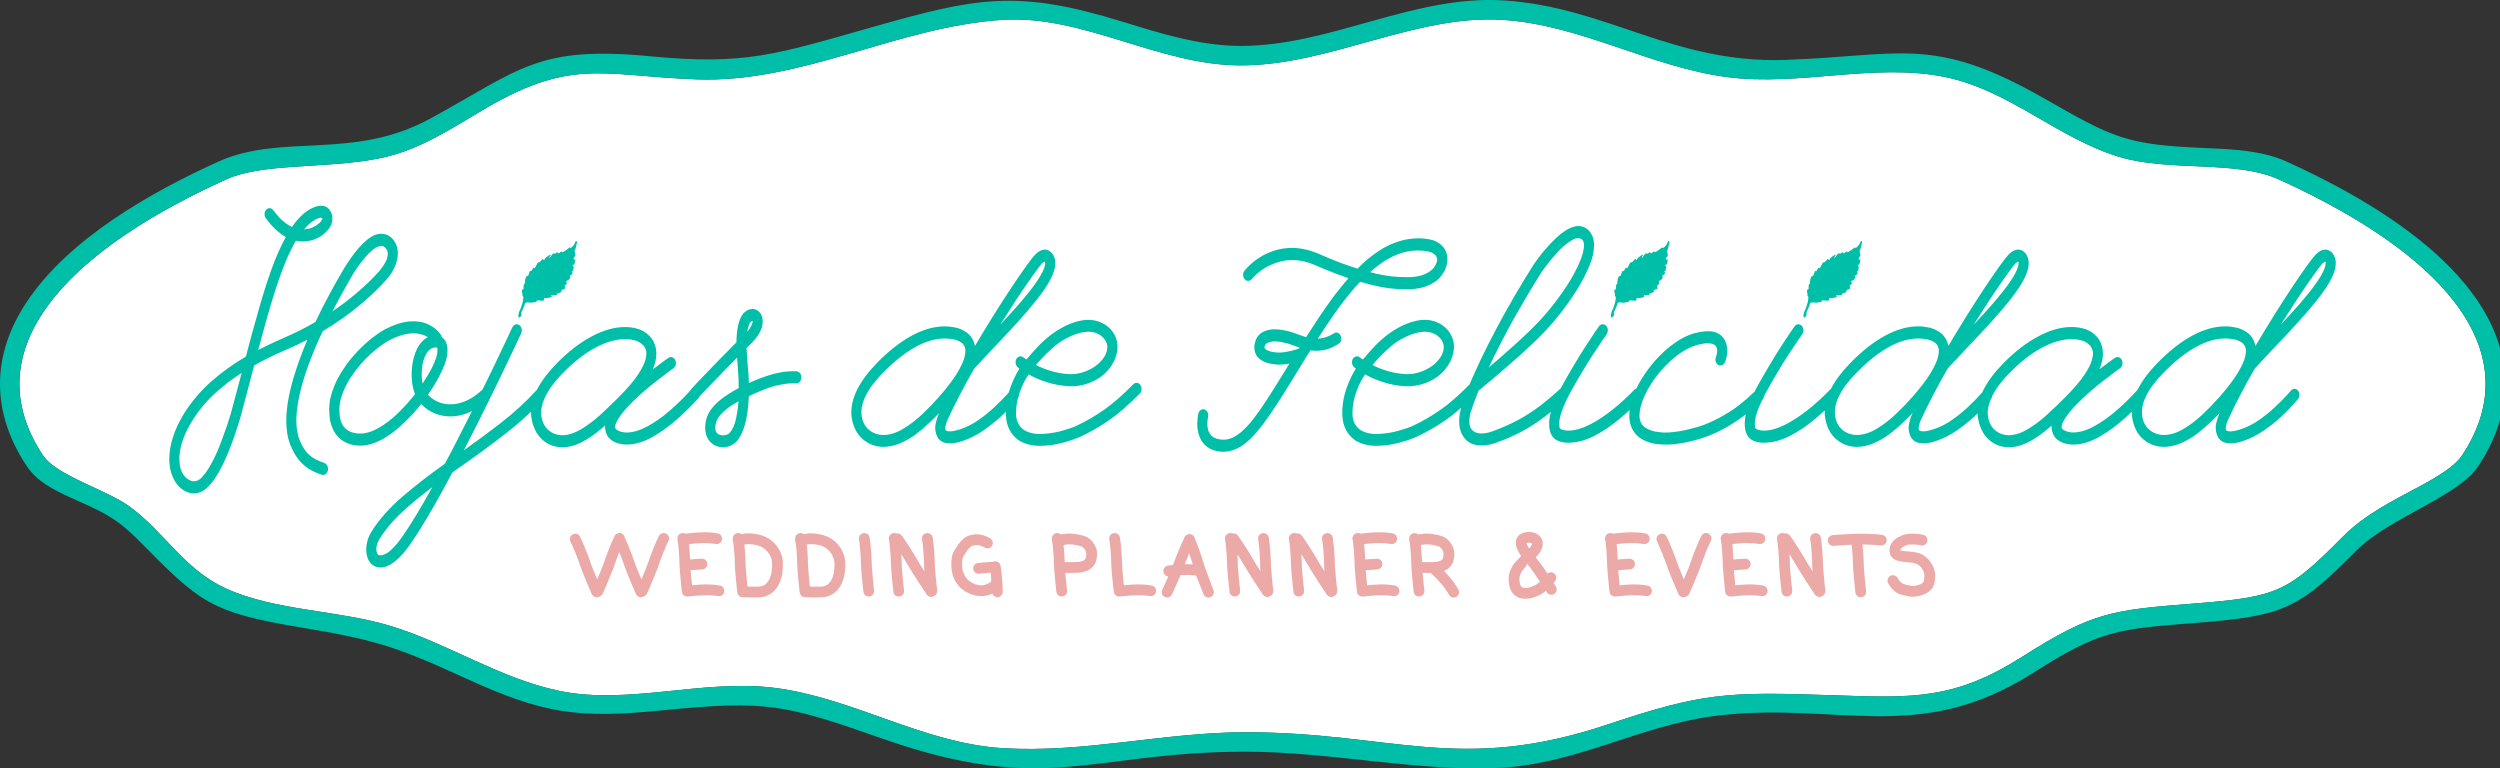 <?xml version="1.0" encoding="utf-8"?>
<!-- Generator: Adobe Illustrator 16.0.0, SVG Export Plug-In . SVG Version: 6.00 Build 0)  -->
<!DOCTYPE svg PUBLIC "-//W3C//DTD SVG 1.1//EN" "http://www.w3.org/Graphics/SVG/1.1/DTD/svg11.dtd">
<svg version="1.1" id="Capa_1" xmlns="http://www.w3.org/2000/svg" xmlns:xlink="http://www.w3.org/1999/xlink" x="0px" y="0px"
	 width="813.41px" height="250px" viewBox="0 0 813.41 250" enable-background="new 0 0 813.41 250" xml:space="preserve">
<rect x="0" y="0" width="813.41" height="250" fill="#333333" stroke="none"/>
<g>
	<path fill="#FFFFFF" d="M14.01,101.671c-5.104,7.661-7.684,15.43-7.684,23.27c0,7.841,2.578,15.608,7.684,23.269
		c4.316,6.479,20.722,11.205,28.046,16.522c11.438,8.306,17.815,20.544,31.473,26.751c16.1,7.318,36.607,6.982,53.76,12.248
		c18.855,5.79,35.248,17.018,54.793,21.072c22.428,4.652,46.888-3.993,70.15-0.973c25.495,3.313,48.063,17.967,73.994,19.594
		c26.466,1.664,52.573-5.184,79.028-5.184c47.811,0,69.438,13.635,117.638-2.466c31.067-10.376,38.646-10.771,73.608-9.563
		c25.78,0.89,39.296,1.553,61.509-12.564c23.012-14.626,29.146-15.176,56.261-17.314c26.771-2.11,30.164-3.731,47.864-21.584
		c7.463-7.526,16.356-11.756,25.543-16.73c6.319-3.423,11.168-6.525,13.356-9.809c5.104-7.658,7.684-15.428,7.684-23.269
		c0-31.987-42.568-55.345-67.203-66.542c-14.186-6.446-35.8-2.384-52.248-7.435c-19.93-6.121-35.492-21.567-56.305-25.885
		c-22.901-4.75-47.429,3.059-70.906,0.01c-25.162-3.268-47.648-17.026-73.238-18.633c-28.283-1.777-56.197,14.81-85.074,14.81
		c-26.802,0-51.167-16.464-77.517-14.81c-34.052,2.14-65.185,20.66-99.713,19.359c-31.407-1.183-40.874-7.361-71.047,10.937
		c-23.694,14.367-28.502,15.597-56.261,17.284c-10.135,0.615-19.041,1.347-25.678,4.363C52.901,67.775,26.945,82.263,14.01,101.671z
		"/>
	<g>
		<path fill="#00BFA8" d="M8.746,98.164C22.433,77.626,49.047,62.578,70.912,52.64c20.822-9.464,43.888-0.271,69.142-14.085
			c29.409-16.086,34.856-23.777,71.721-20.231c30.376,2.921,40.479-0.541,71.332-9.298c34.414-9.769,47.41-12.688,82.117-1.967
			c12.536,3.872,25.252,7.88,38.521,7.88c29.145,0,56.185-16.636,85.471-14.797c33.563,2.109,55.058,20.53,91.441,19.351
			c37.387-1.212,48.074-8.207,84.018,12.287c23.006,13.117,26.695,15.337,53.375,16.418c8.951,0.363,18.163,0.841,26.084,4.441
			c27.465,12.482,70.912,37.054,70.912,72.302c0,9.304-3.078,18.274-8.746,26.778c-6.657,9.99-28.902,16.625-39.669,27.48
			c-18.819,18.982-23.602,21.211-51.861,23.438c-26.104,2.06-31.272,2.307-53.364,16.347
			c-37.675,23.941-64.052,8.842-103.823,14.008c-23.527,3.055-44.279,15.233-68.365,16.748c-26.385,1.656-55.979-5.172-83.959-5.172
			c-50.384,0-64.694,14.561-118.178-4.253c-31.529-11.089-37.728-12.565-71.136-9.239c-28.011,2.791-39.064,1.233-64.565-10.438
			c-22.604-10.351-29.417-12.493-54.017-16.587c-29.248-4.87-32.484-8.252-52.135-28.102c-8.007-8.087-12.559-9.641-22.566-14.197
			c-5.201-2.369-10.661-5.153-13.913-10.033C3.078,143.215,0,134.245,0,124.941S3.078,106.668,8.746,98.164z M14.01,101.671
			c-5.104,7.661-7.684,15.43-7.684,23.27c0,7.841,2.578,15.608,7.684,23.269c4.316,6.479,20.722,11.205,28.046,16.522
			c11.438,8.306,17.815,20.544,31.473,26.751c16.1,7.318,36.607,6.982,53.76,12.248c18.855,5.79,35.248,17.018,54.793,21.072
			c22.428,4.652,46.888-3.993,70.15-0.973c25.495,3.313,48.063,17.967,73.994,19.594c26.466,1.664,52.573-5.184,79.028-5.184
			c47.811,0,69.438,13.635,117.638-2.466c31.067-10.376,38.646-10.771,73.608-9.563c25.78,0.89,39.296,1.553,61.509-12.564
			c23.012-14.626,29.146-15.176,56.261-17.314c26.771-2.11,30.164-3.731,47.864-21.584c7.463-7.526,16.356-11.756,25.543-16.73
			c6.319-3.423,11.168-6.525,13.356-9.809c5.104-7.658,7.684-15.428,7.684-23.269c0-31.987-42.568-55.345-67.203-66.542
			c-14.186-6.446-35.8-2.384-52.248-7.435c-19.93-6.121-35.492-21.567-56.305-25.885c-22.901-4.75-47.429,3.059-70.906,0.01
			c-25.162-3.268-47.648-17.026-73.238-18.633c-28.283-1.777-56.197,14.81-85.074,14.81c-26.802,0-51.167-16.464-77.517-14.81
			c-34.052,2.14-65.185,20.66-99.713,19.359c-31.407-1.183-40.874-7.361-71.047,10.937c-23.694,14.367-28.502,15.597-56.261,17.284
			c-10.135,0.615-19.041,1.347-25.678,4.363C52.901,67.775,26.945,82.263,14.01,101.671z"/>
		<path fill="#00BFA8" d="M605.655,78.421c0.13,0.051,0.154,0.17,0.18,0.306c0.021,0.122-0.021,0.192-0.039,0.315
			c-0.072,0.497-0.172,0.765-0.287,1.254c-0.03,0.131-0.008,0.222-0.078,0.336c-0.177,0.26-0.039,0.313-0.062,0.417
			c-0.223,0.357-0.344,0.467-0.325,0.684c0.013,0.155,0.229,0.224,0.164,0.367c-0.219,0.336,0.169,0.498,0.135,0.771
			c-0.012,0.106-0.043,0.162-0.076,0.265c-0.146,0.47-0.589,0.671-0.505,1.157c0.011,0.076,0.005,0.128,0.047,0.191
			c0.114,0.163,0.359-0.192,0.504-0.059c0.166,0.152-0.1,0.338-0.117,0.562c-0.008,0.086,0.021,0.138-0.008,0.22
			c-0.091,0.198-0.053,0.253-0.071,0.336c-0.016,0.081-0.087,0.112-0.08,0.194c0.078,0.417-0.934,0.591-0.607,0.681
			c0.161,0.033,0.187,0.046,0.218,0.08l0.097,0.246c0.018,0.179,0.003,0.216-0.003,0.284c-0.016,0.151,0.013,0.24-0.021,0.388
			c-0.025,0.114-0.076,0.167-0.099,0.28c-0.026,0.113,0.014,0.186-0.023,0.296c-0.07,0.207-0.511,0.196-0.402,0.386
			c0.136,0.168,0.166,0.219,0.188,0.313c0.055,0.219-0.025,0.375-0.161,0.556c-0.124,0.163-0.276,0.166-0.436,0.296
			c-0.139,0.115-0.482,0.226-0.331,0.324c0.192,0.099,0.224,0.196,0.231,0.322c0.013,0.172-0.085,0.272-0.211,0.39
			c-0.162,0.709-1.245,0.613-1.126,1.18c0.036,0.169,0.171,0.226,0.197,0.396c0.062,0.425-0.641,0.401-0.737,0.82
			c0.171,0.22,0.176,0.273,0.166,0.351c-0.011,0.084-0.09,0.108-0.102,0.192c-0.009,0.085,0.047,0.127,0.057,0.212
			c0.058,0.526-0.889,0.288-1.124,0.763c-0.068,0.185-0.004,0.247-0.033,0.336c-0.15,0.228-0.222,0.255-0.318,0.323
			c-0.347,0.206-0.495,0.193-0.721,0.251c-0.128,0.032-0.271-0.039-0.324,0.079c-0.032,0.074,0.028,0.126,0.017,0.205
			c-0.036,0.231-0.263,0.288-0.488,0.35c-0.19,0.052-0.342-0.12-0.511-0.017c-0.275,0.175-0.492-0.025-0.772,0.038
			c-0.074,0.016-0.135-0.002-0.185,0.051c-0.104,0.104,0.205,0.175,0.191,0.321c-0.013,0.148-0.13,0.202-0.254,0.286
			c-0.209,0.144-0.395,0.056-0.641,0.117c-0.146,0.037-0.226,0.071-0.372,0.109c-0.469,0.118-0.876-0.177-1.229,0.153
			c-0.126,0.179-0.067,0.226-0.061,0.304c0.083,0.846-1.309,0.228-2.149,0.352c-0.095,0.013-0.198-0.049-0.24,0.035
			c-0.04,0.077,0.091,0.122,0.076,0.207c-0.021,0.114-0.135,0.122-0.231,0.182c-0.136,0.085-0.218,0.136-0.376,0.161
			c-0.148,0.024-0.234-0.041-0.387-0.03c-0.241,0.016-0.354,0.149-0.592,0.184c-0.354,0.053-0.556-0.078-0.911-0.072
			c-0.499,0.009-0.912-0.158-1.267,0.195c-0.262,0.261-0.177,0.551-0.31,0.895c-0.208,0.541-0.358,0.834-0.609,1.357
			c-0.094,0.195-0.166,0.295-0.242,0.497c-0.07,0.187-0.162,0.295-0.14,0.494c0.009,0.089,0.048,0.132,0.064,0.221
			c0.043,0.259,0.01,0.436-0.122,0.663c-0.178,0.307-0.523,0.753-0.767,0.493c-0.115-0.125-0.089-0.256-0.11-0.425
			c-0.048-0.376,0.071-0.59,0.143-0.963c0.032-0.164,0.041-0.258,0.089-0.418c0.104-0.337,0.277-0.48,0.402-0.81l0.104-0.302
			l0.136-0.411c0.106-0.319,0.19-0.49,0.292-0.812c0.219-0.701,0.296-1.113,0.392-1.841c0.021-0.148,0.057-0.232,0.043-0.381
			c-0.019-0.197-0.043-0.333-0.182-0.475c-0.146-0.152-0.167-0.274-0.124-0.419c0.099-0.3-0.054-0.454-0.083-0.714
			c-0.033-0.306-0.185-0.511-0.047-0.787c0.073-0.15,0.121-0.329,0.288-0.321c0.29,0.028,0.195-0.256,0.217-0.443
			c0.013-0.107,0.015-0.169,0.011-0.279l-0.014-0.186c-0.006-0.288,0.003-0.476,0.151-0.721c0.089-0.14,0.243-0.152,0.288-0.31
			c0.034-0.122-0.029-0.197-0.025-0.323c0.004-0.094,0.019-0.146,0.032-0.24c0.035-0.273,0.045-0.429,0.102-0.699
			c0.04-0.191,0.063-0.3,0.123-0.486c0.038-0.116,0.058-0.181,0.109-0.292c0.147-0.257,0.22-0.351,0.356-0.351
			c0.549,0.056,0.458-0.585,0.681-0.974c0.155-0.271,0.089-0.628,0.394-0.699c0.212,0.003,0.218,0.061,0.271,0.071
			c0.104,0.019,0.104-0.131,0.164-0.219c0.081-0.12,0.109-0.199,0.188-0.32c0.264-0.366,0.358-0.701,0.572-0.589
			c0.088,0.045,0.063,0.172,0.159,0.194c0.146,0.034,0.146-0.182,0.228-0.304c0.151-0.227,0.202-0.377,0.333-0.615
			c0.096-0.175,0.138-0.28,0.247-0.447c0.159-0.246,0.193-0.485,0.47-0.584c0.118-0.042,0.201,0,0.319-0.037
			c0.27-0.085,0.32-0.305,0.539-0.485c0.249-0.207,0.401-0.695,0.66-0.5c0.098,0.071,0.07,0.181,0.164,0.256
			c0.287,0.231,0.363-0.453,0.646-0.692c0.544-0.462,1.932-1.484,1.624-0.839c-0.089,0.186-0.199,0.254-0.308,0.429
			c-0.108,0.221-0.101,0.246-0.096,0.288c0.09,0.802,0.942-1.708,1.626-1.28c0.519,0.313,0.802-0.675,1.073-0.375
			c0.131,0.154,0.132,0.195,0.169,0.237c0.294,0.313,0.592-0.317,0.973-0.511c0.151-0.061,0.174,0.128,0.285,0.176
			c0.296,0.125,0.488-0.132,0.776-0.271c0.377-0.182,0.551-0.356,0.889-0.604c0.309-0.226,0.458-0.383,0.771-0.603
			c0.292-0.114,0.181,0.121,0.293,0.171c0.139,0.061,0.204-0.12,0.326-0.208c0.477-0.343,0.713-0.615,0.994-1.13
			c0.116-0.213,0.107-0.372,0.249-0.57C605.398,78.623,605.464,78.344,605.655,78.421z M96.286,78.323l-0.235,0.403
			c-1.121,1.949-2.188,4.164-3.199,6.632c-1.023,2.502-2.02,5.221-2.988,8.166c-1.114,3.439-2.215,7.106-3.303,11.007
			c-0.841,3.02-1.69,6.131-2.549,9.336c0.92-0.476,1.846-0.937,2.777-1.385c1.71-0.823,3.421-1.609,5.125-2.356
			c3.938-1.693,7.513-3.481,10.72-5.363c1.464-3.103,2.945-6.033,4.439-8.792c1.552-2.862,2.852-5.184,3.898-6.966l1.177-1.993
			l0.303-0.504c0.059-0.098,0.126-0.188,0.199-0.267l0.141-0.236l0.428-0.66c0.374-0.571,0.866-1.282,1.479-2.129
			c0.648-0.896,1.393-1.819,2.231-2.768c0.855-0.966,1.771-1.842,2.731-2.614c0.68-0.526,1.385-0.957,2.096-1.271
			c0.746-0.33,1.529-0.5,2.309-0.506c1.516,0.046,2.851,0.657,3.868,1.903c1.002,1.226,1.505,2.814,1.534,4.556
			c-0.087,1.581-0.445,3.116-1.081,4.471c-0.59,1.259-1.306,2.388-2.148,3.384c-0.292,0.397-1.235,1.418-2.645,2.911
			c-1.664,1.763-4.07,3.944-7.199,6.537c-3.083,2.554-6.883,5.207-11.401,7.954c-1.037,2.176-2.034,4.427-2.995,6.753
			c-1.008,2.442-1.918,4.898-2.733,7.374c-0.867,2.694-1.556,5.321-2.072,7.89c-0.505,2.516-0.765,4.877-0.777,7.094
			c0,2.459,0.369,4.572,1.076,6.377c0.47,1.095,0.957,2.017,1.455,2.777c0.506,0.773,1.059,1.439,1.653,2.002
			c0.617,0.528,1.32,1.002,2.112,1.42c0.828,0.437,1.772,0.826,2.835,1.176c0.465,0.224,0.813,0.529,1.019,1.046
			c0.158,0.396,0.219,0.848,0.124,1.321c-0.096,0.502-0.34,0.941-0.73,1.232c-0.378,0.28-0.834,0.34-1.228,0.258
			c-1.241-0.426-2.364-0.898-3.332-1.41c-1.003-0.529-1.917-1.172-2.748-1.943c-1.681-1.504-3.039-3.576-4.105-6.163
			c-0.49-1.22-0.853-2.519-1.079-3.876c-0.223-1.336-0.335-2.747-0.332-4.229c0.015-2.533,0.31-5.195,0.876-7.979
			c0.561-2.75,1.308-5.545,2.243-8.391c0.749-2.302,1.575-4.593,2.479-6.878c0.415-1.044,0.835-2.076,1.266-3.096
			c-2.186,1.149-4.514,2.251-6.985,3.307c-1.814,0.772-3.623,1.603-5.424,2.493c-1.648,0.814-3.279,1.664-4.895,2.548l-2.142,8.14
			c-0.773,2.943-1.563,5.898-2.377,8.91l-0.154,0.523l-0.38,1.231c-0.34,1.099-0.812,2.534-1.415,4.31
			c-0.602,1.747-1.313,3.619-2.129,5.607c-0.826,2.011-1.75,3.941-2.764,5.779c-0.701,1.236-1.432,2.36-2.187,3.359
			c-0.772,1.02-1.623,1.898-2.499,2.582c-1.68,1.166-3.476,1.532-5.271,0.96c-1.711-0.55-3.142-1.682-4.26-3.362
			c-0.661-0.992-1.163-2.139-1.516-3.424c-0.354-1.299-0.529-2.693-0.535-4.176c-0.011-2.21,0.399-4.572,1.193-7.08
			c0.802-2.535,2.07-5.188,3.766-7.936c2.525-3.947,5.556-7.456,9.074-10.505c3.364-2.915,6.994-5.5,10.887-7.758
			c0.629-2.385,1.256-4.738,1.883-7.058c0.678-2.507,1.354-4.925,2.031-7.272c1.408-5.097,2.875-9.76,4.403-14.005
			c1.442-4.001,3.005-7.539,4.687-10.585l-0.182-0.104c-1.043-0.585-2.089-1.374-3.139-2.351c-1.067-0.996-2.123-2.208-3.176-3.64
			c-0.294-0.384-0.482-0.912-0.422-1.53c0.053-0.543,0.28-1.003,0.622-1.324c0.319-0.319,0.703-0.453,1.088-0.434
			c0.482,0.025,0.887,0.302,1.164,0.708c0.941,1.279,1.848,2.312,2.715,3.112c0.891,0.823,1.73,1.435,2.506,1.849
			c0.293,0.162,0.573,0.308,0.831,0.438c0.909-1.335,1.877-2.507,2.896-3.51c1.229-1.209,2.545-2.135,3.962-2.771
			c0.665-0.307,1.382-0.503,2.152-0.604c0.887-0.116,1.773,0.08,2.519,0.595c0.851,0.715,1.471,1.736,1.589,2.996
			c0.105,1.125-0.13,2.213-0.637,3.165c-0.372,0.633-0.822,1.216-1.323,1.689c-0.432,0.406-0.898,0.8-1.402,1.181
			c-0.357,0.309-1.083,0.684-1.922,1.089c-1.152,0.556-2.604,0.837-4.271,0.9c-0.467,0-0.977-0.037-1.49-0.111
			C96.815,78.427,96.552,78.379,96.286,78.323z M58.707,152.282c0.23,0.861,0.556,1.581,0.966,2.182
			c0.767,1.045,1.614,1.687,2.547,1.992c0.88,0.289,1.734,0.16,2.617-0.43c0.284-0.188,0.585-0.439,0.899-0.77
			c0.338-0.354,0.666-0.74,1.004-1.18c0.667-0.906,1.322-1.945,1.978-3.141c0.662-1.205,1.281-2.453,1.861-3.751
			c0.438-1,0.954-2.291,1.548-3.884c0.601-1.612,1.174-3.221,1.719-4.816c0.54-1.581,0.944-2.839,1.219-3.797
			c0.76-2.805,1.502-5.57,2.233-8.324l1.334-5.041c-2.833,1.816-5.488,3.818-7.964,6.007c-3.14,2.774-5.796,5.893-7.981,9.354
			c-1.575,2.509-2.68,4.82-3.35,6.943c-0.684,2.164-0.995,4.054-0.982,5.674C58.355,150.441,58.479,151.433,58.707,152.282z
			 M108.178,101.292c2.572-1.737,4.831-3.42,6.776-5.048c2.802-2.344,4.945-4.299,6.429-5.867c1.581-1.669,2.266-2.451,2.322-2.544
			c0.755-0.931,1.321-1.792,1.811-2.736c0.422-0.816,0.644-1.672,0.672-2.586c-0.047-0.721-0.27-1.286-0.676-1.76
			c-0.409-0.477-0.868-0.719-1.428-0.752c-0.986,0.107-1.884,0.499-2.712,1.184c-0.954,0.79-1.805,1.644-2.54,2.54
			c-1.024,1.199-2.005,2.485-2.928,3.84c-0.916,1.346-1.727,2.7-2.391,3.989c-0.56,0.94-1.216,2.089-1.929,3.372
			c-0.716,1.289-1.493,2.72-2.335,4.304L108.178,101.292z M98.911,74.618c1.241-0.087,2.168-0.32,2.826-0.651
			c0.434-0.218,0.76-0.388,0.981-0.512l0.193-0.114c0.464-0.335,0.811-0.606,1.125-0.889c0.231-0.208,0.478-0.511,0.728-0.936
			c0.072-0.151,0.099-0.252,0.108-0.313l-0.033-0.216c-0.229-0.131-0.443-0.169-0.674-0.139c-0.387,0.051-0.74,0.161-1.067,0.325
			c-1.188,0.635-2.232,1.411-3.146,2.324C99.593,73.856,99.246,74.229,98.911,74.618z M137.912,109.044
			c-0.444-0.158-0.959-0.294-1.546-0.415c-0.593-0.122-1.195-0.185-1.819-0.191c-1.114,0-2.342,0.186-3.696,0.571
			c-1.358,0.388-2.771,0.971-4.231,1.746c-1.8,0.945-3.831,2.431-6.094,4.489c-2.233,2.032-4.28,4.412-6.141,7.145
			c-1.826,2.683-3.065,5.492-3.741,8.43l-0.044,0.264l-0.123,1.035c-0.089,0.795-0.084,1.811,0.041,3.073
			c0.108,1.097,0.444,2.159,1.035,3.208c0.492,0.768,1.146,1.383,1.987,1.842c0.851,0.465,1.917,0.75,3.217,0.817
			c2.022,0.129,4.384-0.562,7.098-2.211c2.708-1.647,5.535-4.097,8.466-7.364c0.572-0.623,1.127-1.268,1.657-1.923
			c0.354-0.438,0.704-0.88,1.051-1.332c-0.311-0.767-0.556-1.59-0.733-2.455c-0.245-1.258-0.369-2.581-0.369-3.949
			c0-1.361,0.124-2.714,0.367-4.038c0.212-1.071,0.493-2.08,0.836-3.003c0.354-0.953,0.785-1.805,1.308-2.559
			c0.559-0.82,1.189-1.494,1.907-2.014c0.271-0.196,0.552-0.37,0.838-0.517C138.827,109.46,138.406,109.241,137.912,109.044z
			 M142.227,113.146c-0.166-0.079-0.313-0.114-0.523-0.114c-0.99,0.044-1.816,0.49-2.534,1.383c-0.743,0.923-1.336,2.304-1.71,4.252
			c-0.235,1.347-0.311,2.763-0.222,4.258c0.04,0.654,0.119,1.278,0.239,1.874c1.022-1.521,1.917-2.992,2.683-4.414
			c1.053-1.956,1.708-3.612,2.022-5.004c0.07-0.331,0.117-0.792,0.157-1.406C142.364,113.576,142.308,113.321,142.227,113.146z
			 M123.45,175.396c-0.436,0.735-0.723,1.462-0.883,2.181s-0.158,1.313-0.053,1.803c0.198,0.963,0.494,1.164,0.705,1.229
			c0.508,0.148,1.102,0.115,1.815-0.193c0.792-0.345,1.429-0.758,1.932-1.228c0.839-0.792,1.482-1.455,1.944-2.003l0.564-0.672
			c1.812-2.355,3.778-5.326,6.091-9.156c1.57-2.604,3.277-5.564,5.12-8.887c-3.01,2.271-5.813,4.548-8.41,6.828
			C128.527,168.592,125.594,171.961,123.45,175.396z M207.068,110.904c-1.143-0.372-2.389-0.566-3.715-0.566
			c-2.976,0.019-6.194,0.934-9.675,2.804c-3.475,1.867-6.938,4.562-10.374,8.092c-1.456,1.455-2.697,2.887-3.714,4.282
			c-1.023,1.402-1.813,2.727-2.384,3.977c-0.926,2.057-1.254,3.869-1.107,5.486c0.238,2.128,0.976,3.691,2.181,4.816
			c1.246,1.162,2.809,1.787,4.756,1.81c1.914-0.054,3.9-0.675,5.974-1.909c2.141-1.273,4.255-2.854,6.345-4.752
			c2.123-1.929,4.135-3.859,6.028-5.79c2.792-2.804,4.833-5.203,6.154-7.196c1.357-2.05,2.142-3.672,2.463-4.895
			c0.353-1.35,0.377-2.243,0.253-2.799c-0.191-0.847-0.514-1.447-0.938-1.879c-0.562-0.572-1.051-0.935-1.469-1.139l-0.609-0.287
			L207.068,110.904z M243.636,128.9l-0.018,0.526c-0.342,6.744-1.615,11.763-4.125,14.379c-0.951,0.904-2.076,1.466-3.313,1.65
			c-1.215,0.183-2.392,0.02-3.506-0.506c-1.179-0.554-2.095-1.533-2.688-2.859c-0.37-0.918-0.554-1.955-0.553-3.034
			c0.001-1.115,0.228-2.269,0.628-3.44c1.176-3.387,4.815-6.443,10.286-9.346c0.023-2.038-0.066-3.998-0.23-5.897
			c-0.116-1.346-0.218-2.689-0.304-4.032c-1.688,1.713-3.344,3.408-4.968,5.083c-2.172,2.239-3.974,4.106-5.407,5.603l-1.877,1.959
			c-0.057,0.163-0.13,0.315-0.215,0.455c-2.023,2.256-4.223,4.421-6.744,6.694c-2.545,2.296-5.226,4.26-8.038,5.89
			c-2.867,1.661-5.715,2.554-8.522,2.63c-0.836,0.014-1.753-0.1-2.739-0.346c-1.042-0.262-1.983-0.745-2.804-1.471
			c-0.963-0.851-1.494-2.084-1.63-3.527c-0.021-0.273-0.022-0.55-0.005-0.826c-1.088,0.949-2.18,1.833-3.278,2.654
			c-1.937,1.456-3.778,2.559-5.527,3.287c-1.748,0.73-3.434,1.109-5.044,1.105c-2.616-0.021-4.893-0.884-6.752-2.648
			c-1.887-1.793-3.016-4.34-3.432-7.445c-0.045-0.49-0.063-0.982-0.053-1.479c-2.514,2.406-5.225,4.74-8.125,6.996
			c-4.58,3.562-9.291,7.033-14.126,10.408c-0.588,0.403-1.188,0.821-1.79,1.25c-0.526,0.377-1.048,0.752-1.563,1.133
			c-3.168,5.961-6.001,11.025-8.497,15.197c-2.534,4.236-4.727,7.576-6.573,10c-0.195,0.268-0.667,0.814-1.32,1.555
			c-0.81,0.92-1.791,1.799-2.933,2.646c-1.238,0.921-2.576,1.438-3.939,1.51c-1.146-0.01-2.219-0.355-3.062-1.152
			c-0.835-0.795-1.342-1.885-1.561-3.174c-0.209-1.188-0.167-2.412,0.094-3.666c0.266-1.269,0.762-2.486,1.454-3.634
			c2.497-4.001,5.896-7.831,10.157-11.483c4.152-3.561,8.743-7.119,13.768-10.68c1.214-2.246,2.46-4.621,3.738-7.127
			c1.334-2.611,2.717-5.336,4.148-8.175l0.908-1.813c-1.761,0.877-3.559,1.428-5.388,1.641c-2.26,0.256-4.441-0.02-6.531-0.828
			c-1.729-0.67-3.271-1.71-4.619-3.117c-0.793,1.008-1.606,1.98-2.432,2.912c-1.444,1.598-2.904,3.051-4.37,4.354
			c-1.482,1.317-2.938,2.435-4.372,3.352c-1.532,0.982-3.032,1.723-4.498,2.205c-1.452,0.48-2.836,0.729-4.146,0.727l-0.594-0.002
			c-3.383-0.229-6.084-1.623-7.763-4.357c-0.865-1.524-1.417-3.163-1.597-4.864c-0.162-1.535-0.189-2.91-0.058-4.104
			c0.104-0.941,0.191-1.703,0.262-1.965c0.688-2.891,1.759-5.531,3.211-7.918c1.409-2.318,2.818-4.284,4.236-5.893
			c1.615-1.859,3.322-3.546,5.127-5.068c1.804-1.522,3.569-2.764,5.273-3.703c1.429-0.737,2.807-1.322,4.106-1.743
			c1.323-0.429,2.603-0.697,3.822-0.804c1.027-0.074,2.03-0.051,2.997,0.072c0.986,0.126,1.94,0.381,2.822,0.753
			c1.397,0.656,2.554,1.402,3.337,2.268c0.333,0.367,0.584,0.654,0.756,0.862l0.243,0.311c0.101,0.141,0.18,0.283,0.234,0.423
			c0.053,0.13,0.097,0.268,0.13,0.415c0.387,0.256,0.746,0.622,1.032,1.02c0.635,1.056,0.913,2.337,0.81,3.672
			c-0.072,0.918-0.153,1.725-0.281,2.175c-0.264,1.115-0.727,2.377-1.358,3.771c-0.638,1.403-1.44,2.936-2.403,4.583
			c-0.461,0.764-0.953,1.539-1.464,2.313c-0.282,0.424-0.568,0.842-0.86,1.254c1.397,1.412,2.951,2.324,4.671,2.754
			c2.082,0.527,4.246,0.423,6.511-0.332c2.266-0.758,4.464-2.125,6.55-4.086c1.005-1.957,1.896-3.785,2.747-5.548
			c2.105-4.366,3.788-7.89,5.044-10.569c1.238-2.644,1.884-4.022,1.932-4.138c0.318-0.543,0.609-0.828,0.993-0.974
			c0.451-0.169,0.892-0.074,1.249,0.181c0.351,0.213,0.673,0.592,0.804,1.16c0.115,0.5,0.033,1.02-0.092,1.397
			c-0.049,0.119-0.731,1.592-2.01,4.319c-1.262,2.688-2.952,6.228-5.072,10.616s-4.491,9.188-7.114,14.403
			c-1.217,2.438-2.409,4.789-3.576,7.051l-0.934,1.806c4.065-2.867,8.043-5.807,11.918-8.809c4.483-3.472,8.441-7.109,11.879-10.91
			c1.42-2.803,3.582-5.659,6.435-8.573c1.868-1.9,3.753-3.585,5.651-5.054c1.912-1.48,3.833-2.723,5.774-3.733
			c1.9-1.016,3.736-1.77,5.521-2.268c1.807-0.504,3.553-0.754,5.24-0.753c0.809-0.001,1.591,0.056,2.346,0.172
			c0.747,0.114,1.477,0.292,2.187,0.536l0.215,0.066l0.299,0.123c0.203,0.089,0.477,0.22,0.819,0.392
			c0.799,0.4,1.583,1.035,2.354,1.857c0.904,0.963,1.506,2.267,1.836,3.773c0.396,2.15,0.015,4.453-0.991,6.853
			c1.417-1.099,2.588-1.979,3.514-2.642l1.131-0.803l0.322-0.22c0.488-0.337,0.928-0.416,1.362-0.265
			c0.396,0.138,0.741,0.441,0.959,0.898c0.231,0.451,0.304,0.987,0.175,1.522c-0.118,0.487-0.381,0.911-0.779,1.17l-1.491,1.086
			c-0.964,0.7-2.198,1.63-3.696,2.792c-1.495,1.158-3.061,2.441-4.709,3.864c-1.42,1.268-2.684,2.459-3.806,3.584
			c-1.103,1.107-2.034,2.129-2.801,3.082c-0.925,1.172-1.57,2.174-1.978,3.021c-0.412,0.859-0.496,1.402-0.473,1.716
			c0.028,0.338,0.141,0.571,0.441,0.797c0.449,0.334,0.98,0.581,1.61,0.724c0.667,0.151,1.25,0.229,1.76,0.222
			c2.07-0.041,4.31-0.694,6.731-2.017c2.456-1.342,4.907-3.07,7.354-5.201c2.327-2.024,4.557-4.211,6.594-6.467
			c0.096-0.217,0.225-0.406,0.377-0.564c0.248-0.289,1.058-1.157,2.385-2.559c1.515-1.599,3.409-3.57,5.683-5.914
			c2.145-2.21,4.322-4.419,6.533-6.627c0.033-2.154,0.211-4.011,0.556-5.539c0.37-1.645,0.948-3.044,1.802-3.967
			c0.683-0.684,1.461-1.193,2.294-1.297c0.585-0.073,1.208-0.069,1.736,0.18c0.478,0.203,0.904,0.519,1.261,0.958
			c0.382,0.47,0.643,1.06,0.776,1.683c0.288,1.593,0.018,3.156-0.743,4.565c-0.676,1.251-1.504,2.379-2.483,3.385
			c-0.715,0.734-1.351,1.361-1.909,1.879c0.112,2.324,0.271,4.527,0.479,6.608c0.158,1.599,0.255,3.197,0.288,4.795
			c1.293-0.592,2.433-1.074,3.419-1.446c1.158-0.438,1.903-0.714,2.147-0.786c1.311-0.472,2.834-0.877,4.58-1.211
			c1.778-0.341,3.545-0.47,5.317-0.388c0.414,0.012,0.81,0.197,1.125,0.576c0.325,0.389,0.47,0.913,0.479,1.393
			c-0.009,0.479-0.155,1.002-0.479,1.393c-0.327,0.392-0.773,0.563-1.169,0.575c-1.569-0.074-3.186,0.042-4.774,0.346
			c-1.611,0.31-3.04,0.679-4.222,1.095c-0.069,0.017-0.75,0.279-2.128,0.822C246.743,127.47,245.301,128.107,243.636,128.9z
			 M232.71,139.086c-0.009,0.525,0.07,0.924,0.202,1.233c0.265,0.567,0.628,0.918,1.128,1.11c0.617,0.234,1.245,0.287,1.897,0.154
			c0.676-0.139,1.148-0.405,1.478-0.742c0.964-1.112,1.707-2.768,2.165-5.088c0.34-1.723,0.575-3.455,0.706-5.193
			c-1.751,0.966-3.224,1.959-4.426,2.979c-1.573,1.332-2.436,2.551-2.793,3.631C232.822,137.948,232.718,138.575,232.71,139.086z
			 M244.888,104.46c-0.093-0.028-0.171-0.01-0.264,0.027c-0.128,0.051-0.292,0.16-0.481,0.365c-0.209,0.222-0.509,0.779-0.774,1.927
			c-0.083,0.356-0.156,0.743-0.219,1.161l0.215-0.256c0.291-0.358,0.665-0.952,1.132-1.842
			C244.83,105.207,244.906,104.761,244.888,104.46z M314.017,113.313c-0.225-0.837-0.636-1.446-1.261-1.873
			c-0.744-0.508-1.592-0.86-2.557-1.042c-1.02-0.193-1.979-0.284-2.868-0.271c-2.947,0.009-6.099,0.91-9.453,2.756
			c-3.357,1.848-6.825,4.584-10.383,8.215c-1.103,1.071-2.263,2.377-3.458,3.906c-1.154,1.475-2.104,3.083-2.854,4.825
			c-0.707,1.646-0.995,3.32-0.885,5.053c0.216,2.061,0.954,3.619,2.208,4.777c1.293,1.194,2.938,1.844,5.007,1.871
			c2.055-0.058,4.134-0.697,6.251-1.953c2.187-1.297,4.278-2.891,6.277-4.781c2.029-1.922,3.856-3.808,5.483-5.662
			c2.738-3.137,4.728-5.772,6.002-7.918c1.31-2.205,2.052-3.911,2.331-5.159C314.172,114.675,314.154,113.805,314.017,113.313z
			 M328.598,102.235c2.389-2.603,4.5-5.061,6.338-7.379c1.972-2.498,3.351-4.571,4.179-6.232c0.842-1.685,1.024-2.755,0.94-3.364
			c-0.141-0.156-0.167-0.137-0.243-0.104c-0.15,0.067-0.4,0.221-0.769,0.563c-0.577,0.585-2.036,2.525-4.457,5.99
			s-5.328,7.884-8.73,13.275l-0.387,0.634C326.536,104.475,327.579,103.347,328.598,102.235z M333.966,116.974
			c0.237-0.285,0.484-0.571,0.738-0.858c0.448-0.507,0.902-1.032,1.352-1.564c2.616-3.012,5.32-5.401,8.103-7.133
			c2.771-1.724,5.531-2.815,8.261-3.242c2.299-0.313,4.456,0.023,6.423,1.048c1.979,1.031,3.438,2.615,4.264,4.782
			c0.891,2.342,0.534,4.94-0.673,7.556c-1.008,1.985-2.369,3.625-4.045,4.864c-1.632,1.206-3.39,2.073-5.271,2.604
			c-1.856,0.523-3.663,0.739-5.405,0.639c-2.551-0.175-4.853-0.595-6.894-1.251c-2.039-0.656-3.715-1.333-5.041-2.034l-1.085-0.562
			c-0.924,1.25-1.823,2.967-2.686,5.194c-0.178,0.461-0.34,0.921-0.484,1.379l-0.003,0.196c-0.023,0.394-0.139,0.789-0.367,1.125
			c-0.405,1.654-0.594,3.3-0.572,4.941c0.029,2.252,0.839,3.955,2.546,5.225c1.511,0.929,3.386,1.389,5.671,1.304
			c2.369-0.084,4.644-0.435,6.825-1.051c2.176-0.615,3.826-1.196,4.933-1.746c2.909-1.384,5.804-3.072,8.67-5.062
			c2.84-1.97,6.031-4.756,9.519-8.324c0.287-0.257,0.69-0.463,1.125-0.44c0.469,0.026,0.84,0.288,1.103,0.594
			c0.343,0.53,0.495,1.021,0.434,1.587c-0.043,0.416-0.181,0.78-0.374,1.088c-3.83,3.916-7.17,6.813-10.188,8.891
			c-2.989,2.059-6.035,3.816-9.118,5.275c-1.784,0.801-3.887,1.516-6.289,2.137c-2.422,0.626-4.848,0.933-7.275,0.921
			c-2.493-0.011-4.762-0.606-6.702-1.786c-2.49-1.793-3.945-4.422-4.146-7.768c-0.031-0.514-0.044-1.026-0.038-1.541
			c-0.517,0.512-1.079,1.051-1.686,1.621c-1.558,1.442-3.398,2.912-5.523,4.398c-2.16,1.512-4.423,2.669-6.798,3.469
			c-0.819,0.287-1.576,0.49-2.281,0.613c-0.722,0.125-1.361,0.188-1.922,0.184c-0.621,0.019-1.248-0.07-1.88-0.26
			c-0.809-0.24-1.495-0.785-2.059-1.549c-0.865-1.654-1.049-3.266-0.623-4.919c0.282-1.097,0.543-2.038,0.775-2.487l0.307-0.673
			c-1.01,1.065-1.988,2.05-2.936,2.947c-1.624,1.541-3.173,2.862-4.639,3.966c-1.732,1.275-3.488,2.281-5.257,3.004
			c-1.786,0.729-3.561,1.107-5.307,1.118c-2.562-0.015-4.854-0.858-6.812-2.563c-2.029-1.771-3.218-4.354-3.604-7.551
			c-0.227-2.765,0.429-5.625,1.84-8.484c1.407-2.854,3.589-5.76,6.489-8.729c3.771-3.857,7.51-6.806,11.221-8.82
			c3.71-2.014,7.287-3.052,10.733-3.061c1.056-0.018,2.218,0.104,3.504,0.37c1.341,0.278,2.582,0.821,3.714,1.634
			c1.256,0.901,2.13,2.264,2.603,3.955l0.086,0.41c0.734-1.251,1.454-2.46,2.157-3.627c1.465-2.429,2.757-4.537,3.876-6.322
			c2.08-3.314,4.06-6.387,5.941-9.217c1.889-2.838,3.52-5.205,4.891-7.099c1.349-1.862,2.376-3.162,3.017-3.749
			c1.251-1.124,2.685-1.73,4.062-1.042c0.684,0.37,1.294,0.931,1.653,1.738c0.124,0.275,0.213,0.494,0.272,0.655
			c0.045,0.126,0.078,0.231,0.099,0.313c0.016,0.058,0.042,0.164,0.056,0.294c0.316,1.777-0.18,3.742-1.139,5.762
			c-0.99,2.087-2.604,4.516-4.794,7.275c-1.895,2.394-4.056,4.918-6.483,7.576c-2.412,2.641-4.964,5.364-7.665,8.184l-3.148,3.372
			l-3.051,3.27c-1.587,2.771-3.137,5.6-4.648,8.484c-1.532,2.922-2.927,5.766-4.172,8.504c-0.162,0.338-0.351,0.923-0.528,1.797
			c-0.125,0.611-0.054,1.02,0.088,1.309c0.228,0.135,0.467,0.229,0.88,0.297c0.65,0.107,1.866-0.049,3.796-0.651
			c2.129-0.702,4.149-1.731,6.082-3.091c1.963-1.385,3.65-2.752,5.052-4.096c1.566-1.466,2.818-2.714,3.743-3.734l0.958-1.063
			c0.146-0.509,0.311-1.017,0.491-1.525c0.854-2.406,1.848-4.485,2.993-6.218c-0.243-0.179-0.376-0.283-0.464-0.359
			c-0.499-0.458-0.697-0.863-0.774-1.304c-0.078-0.44-0.03-0.917,0.134-1.337l0.101-0.201c0.272-0.411,0.647-0.704,1.082-0.787
			c0.439-0.084,0.865,0.042,1.22,0.34l0.408,0.295C333.556,116.711,333.746,116.836,333.966,116.974z M347.837,121.737
			c2.44,0.082,4.771-0.471,7.012-1.66c2.25-1.192,3.819-2.743,4.802-4.603c0.759-1.675,0.776-2.93,0.369-3.946
			c-0.479-1.198-1.327-2.158-2.658-2.845c-1.329-0.686-2.824-0.917-4.5-0.657c-1.988,0.27-4.175,1.056-6.546,2.389
			c-2.31,1.299-5.002,3.607-8.084,6.994l-1.135,1.337c1.17,0.672,2.708,1.28,4.547,1.868
			C343.477,121.202,345.542,121.575,347.837,121.737z M419.543,118.305c-1.096,0.214-2.151,0.326-3.177,0.335
			c-0.844,0.019-1.875-0.087-3.112-0.327c-1.294-0.252-2.459-0.766-3.472-1.567c-1.254-0.992-1.775-2.581-1.65-4.363
			c0.276-1.941,1.146-3.487,2.623-4.284c1.255-0.677,2.621-0.987,4.09-0.954c0.852,0.009,1.655,0.082,2.423,0.216
			c0.748,0.132,1.399,0.271,1.966,0.421c0.769,0.189,1.532,0.43,2.311,0.726c0.723,0.275,1.486,0.546,2.229,0.789
			c0.312,0.125,0.647,0.246,0.944,0.339l0.226,0.067c1.387-2.185,2.801-4.354,4.241-6.505c1.595-2.382,3.233-4.708,4.905-6.964
			c0.996-1.301,2.012-2.58,3.035-3.821c0.532-0.648,1.071-1.282,1.614-1.9c-1.249-0.424-2.562-0.897-3.943-1.417
			c-2.134-0.804-4.432-1.746-6.896-2.831c-1.396-0.605-2.723-1.038-3.985-1.297c-1.253-0.257-2.438-0.383-3.56-0.376
			c-2.306,0.014-4.64,0.557-7.012,1.648c-2.354,1.083-4.401,2.648-6.091,4.62c-0.303,0.278-0.67,0.488-1.059,0.523
			c-0.475,0.043-0.918-0.167-1.238-0.58c-0.29-0.328-0.48-0.776-0.5-1.3c-0.019-0.511,0.138-1.026,0.439-1.415
			c1.979-2.345,4.331-4.181,7.016-5.471c2.684-1.291,5.498-1.944,8.433-1.963c1.305-0.004,2.688,0.145,4.146,0.451
			c1.45,0.304,2.962,0.79,4.521,1.454c2.566,1.136,4.956,2.119,7.153,2.944c1.97,0.739,3.809,1.375,5.515,1.907
			c1.155-1.173,2.331-2.258,3.53-3.255c1.365-1.135,2.764-2.141,4.188-3.015c1.874-1.133,3.807-2.013,5.793-2.636
			c2.001-0.629,4.045-0.947,6.141-0.956c1.354-0.034,2.75,0.105,4.194,0.418c1.558,0.337,2.895,1.092,3.966,2.313
			c1.072,1.19,1.497,2.801,1.414,4.631c-0.096,2.015-1.092,3.899-2.613,5.612c-0.882,0.911-2.096,1.692-3.542,2.339
			c-1.521,0.681-3.468,1.084-5.733,1.25c-1.472,0.015-3.004-0.015-4.539-0.096c-1.55-0.081-3.323-0.307-5.322-0.68
			c-1.847-0.344-4.05-0.897-6.609-1.66c-0.495,0.511-0.97,1.016-1.433,1.528c-2.417,2.765-4.75,5.759-7.015,8.999
			c-1.822,2.607-3.604,5.265-5.346,7.973c0.746-0.028,1.516-0.153,2.306-0.373c0.907-0.253,1.884-0.694,2.929-1.341
			c0.371-0.265,0.811-0.345,1.246-0.193c0.414,0.144,0.78,0.51,0.994,0.979c0.141,0.415,0.233,0.936,0.114,1.45
			c-0.138,0.597-0.487,0.981-0.854,1.188c-1.242,0.8-2.47,1.383-3.685,1.731c-1.191,0.341-2.344,0.512-3.463,0.501
			c-0.678,0-1.335-0.041-1.977-0.12l-0.46,0.729c-0.325,0.521-0.668,1.052-1.031,1.598c-0.202,0.373-0.413,0.734-0.63,1.085
			l-0.612,1.008l-5.497,8.89c-1.708,2.756-3.323,5.242-4.849,7.461c-1.538,2.242-3.023,4.193-4.447,5.859
			c-1.449,1.695-2.927,3.098-4.411,4.179c-1.19,0.813-2.451,1.425-3.757,1.804c-1.337,0.391-2.705,0.479-4.106,0.266
			c-2.122-0.299-3.898-1.229-5.2-2.858c-1.226-1.649-1.821-3.741-1.821-6.129c0.001-0.493,0.028-1.019,0.086-1.563
			c0.054-0.529,0.135-1.105,0.226-1.648c0.163-0.524,0.381-0.934,0.711-1.204c0.392-0.319,0.854-0.375,1.239-0.29
			c0.405,0.109,0.812,0.402,1.059,0.884c0.236,0.457,0.287,0.993,0.219,1.46c-0.159,0.846-0.251,1.66-0.259,2.387
			c0.022,1.647,0.416,2.771,1.064,3.541c0.688,0.815,1.688,1.354,3.057,1.508c0.904,0.151,1.859,0.115,2.818-0.125
			c0.941-0.236,1.943-0.711,3.011-1.457c0.757-0.531,1.577-1.236,2.462-2.123c0.879-0.883,1.777-1.918,2.686-3.102
			c1.272-1.629,2.729-3.713,4.359-6.24c1.65-2.56,3.255-5.107,4.813-7.645C418.002,120.785,418.818,119.464,419.543,118.305z
			 M422.813,113.106c-0.771-0.271-1.544-0.548-2.262-0.811c-0.701-0.257-1.381-0.473-2.027-0.641
			c-0.495-0.137-1.072-0.266-1.729-0.387c-0.633-0.117-1.306-0.18-1.991-0.187c-0.728-0.029-1.539,0.124-2.408,0.489
			c-0.553,0.232-0.864,0.637-0.994,1.387c0.009,0.286,0.1,0.521,0.51,0.772c0.646,0.397,1.395,0.671,2.259,0.808
			c0.893,0.141,1.615,0.2,2.141,0.17c1.155-0.03,2.428-0.214,3.789-0.547c1.202-0.294,2.031-0.556,2.533-0.776L422.813,113.106z
			 M464.732,81.83c-1.177-0.231-2.306-0.346-3.391-0.345c-1.817,0.006-3.584,0.282-5.303,0.825
			c-1.737,0.549-3.436,1.323-5.104,2.333c-1.763,1.108-3.48,2.409-5.161,3.907c1.607,0.419,3.027,0.739,4.265,0.96
			c1.782,0.318,3.362,0.513,4.742,0.582c1.396,0.07,2.771,0.097,4.129,0.083c1.77-0.116,3.161-0.392,4.211-0.795
			c1.116-0.43,1.973-0.941,2.5-1.411c0.664-0.457,1.305-1.271,1.777-2.462c0.349-0.876,0.284-1.582-0.238-2.352
			C466.548,82.485,465.755,82.031,464.732,81.83z M457.301,121.737c2.439,0.082,4.771-0.471,7.013-1.66
			c2.249-1.192,3.817-2.743,4.803-4.603c0.756-1.675,0.773-2.93,0.367-3.946c-0.479-1.198-1.326-2.158-2.658-2.845
			c-1.33-0.686-2.823-0.917-4.5-0.657c-1.987,0.27-4.175,1.056-6.546,2.389c-2.31,1.299-5.004,3.607-8.084,6.994l-1.135,1.337
			c1.17,0.672,2.708,1.28,4.546,1.868C452.94,121.202,455.006,121.575,457.301,121.737z M487.123,113.949
			c-0.936,1.851-1.844,3.724-2.726,5.618c2.717-2.311,5.297-4.564,7.743-6.762c3.568-3.21,6.37-5.886,8.403-8.032
			c1.905-2.022,3.75-4.201,5.536-6.539c1.786-2.334,3.393-4.672,4.825-7.024c1.579-2.638,2.733-4.966,3.484-7
			c0.763-2.062,1.036-3.605,0.976-4.686c-0.021-0.472-0.109-0.808-0.223-1.039c-0.119-0.247-0.29-0.466-0.538-0.656
			c-0.797-0.496-1.809-0.507-3.193,0.333c-1.541,0.937-2.991,2.127-4.353,3.578c-1.536,1.647-2.809,3.15-3.823,4.512
			c-1.08,1.448-1.643,2.22-1.697,2.308c-0.088,0.111-1.033,1.621-2.86,4.631c-1.782,2.93-3.954,6.659-6.521,11.198
			C490.561,107.283,488.884,110.465,487.123,113.949z M630.738,113.313c-0.225-0.837-0.638-1.446-1.262-1.873
			c-0.743-0.508-1.592-0.86-2.558-1.042c-1.018-0.193-1.978-0.284-2.867-0.271c-2.945,0.009-6.098,0.91-9.452,2.756
			c-3.357,1.848-6.827,4.584-10.384,8.215c-1.103,1.071-2.264,2.377-3.456,3.906c-1.155,1.475-2.105,3.083-2.854,4.825
			c-0.707,1.646-0.996,3.32-0.886,5.053c0.217,2.061,0.955,3.619,2.209,4.777c1.293,1.194,2.938,1.844,5.008,1.871
			c2.054-0.058,4.133-0.697,6.25-1.953c2.188-1.297,4.278-2.891,6.277-4.781c2.03-1.922,3.856-3.808,5.483-5.662
			c2.739-3.137,4.729-5.772,6.004-7.918c1.309-2.205,2.051-3.911,2.331-5.159C630.894,114.675,630.873,113.805,630.738,113.313z
			 M645.318,102.235c2.389-2.603,4.501-5.061,6.34-7.379c1.973-2.498,3.35-4.571,4.179-6.232c0.84-1.685,1.022-2.755,0.938-3.364
			c-0.141-0.156-0.167-0.137-0.242-0.104c-0.15,0.067-0.401,0.221-0.77,0.563c-0.575,0.585-2.035,2.525-4.455,5.99
			c-2.423,3.465-5.33,7.884-8.732,13.275l-0.386,0.634C643.258,104.475,644.299,103.347,645.318,102.235z M677.727,110.904
			c-1.143-0.372-2.389-0.566-3.715-0.566c-2.978,0.019-6.197,0.934-9.676,2.804c-3.477,1.867-6.938,4.562-10.375,8.092
			c-1.456,1.455-2.695,2.887-3.716,4.282c-0.82,1.126-1.491,2.203-2.021,3.232c-0.049,0.395-0.191,0.783-0.451,1.103
			c-0.891,2.012-1.153,3.653-1.018,5.129c0.235,2.128,0.974,3.692,2.181,4.817c1.244,1.162,2.806,1.787,4.755,1.809
			c1.913-0.055,3.899-0.675,5.973-1.908c2.143-1.273,4.258-2.855,6.346-4.753c2.124-1.929,4.135-3.86,6.028-5.79
			c2.792-2.804,4.834-5.203,6.154-7.196c1.356-2.05,2.142-3.672,2.462-4.895c0.354-1.35,0.378-2.243,0.254-2.799
			c-0.188-0.847-0.512-1.447-0.938-1.879c-0.563-0.572-1.051-0.935-1.471-1.139l-0.607-0.287L677.727,110.904z M724.334,140.038
			c0.229,0.133,0.468,0.228,0.882,0.297c0.648,0.106,1.866-0.051,3.795-0.652c2.131-0.702,4.149-1.732,6.083-3.092
			c1.962-1.383,3.65-2.75,5.051-4.094c1.567-1.467,2.818-2.715,3.744-3.734l1.068-1.188l0.264-0.298
			c0.338-0.405,0.689-0.702,1.143-0.772c0.56-0.084,1.032,0.238,1.318,0.568c0.275,0.358,0.508,0.901,0.469,1.52
			c-0.028,0.447-0.172,0.896-0.466,1.259c-0.191,0.248-0.742,0.877-1.55,1.784c-0.979,1.102-2.285,2.42-3.915,3.949
			c-1.558,1.443-3.398,2.914-5.523,4.399c-2.159,1.511-4.423,2.669-6.799,3.47c-0.817,0.287-1.574,0.489-2.28,0.612
			c-0.722,0.125-1.362,0.187-1.922,0.185c-0.621,0.018-1.247-0.071-1.88-0.262c-0.808-0.24-1.496-0.785-2.059-1.548
			c-0.865-1.653-1.048-3.265-0.624-4.919c0.28-1.096,0.544-2.038,0.775-2.488l0.309-0.672c-1.012,1.066-1.99,2.049-2.936,2.947
			c-1.626,1.541-3.175,2.863-4.639,3.966c-1.734,1.274-3.489,2.281-5.259,3.004c-1.787,0.729-3.561,1.106-5.307,1.118
			c-2.563-0.014-4.854-0.857-6.812-2.563c-2.029-1.771-3.219-4.354-3.605-7.551c-0.037-0.443-0.049-0.889-0.042-1.334
			c-0.755,0.723-1.539,1.448-2.354,2.186c-2.547,2.297-5.228,4.261-8.039,5.891c-2.866,1.661-5.715,2.555-8.521,2.631
			c-0.837,0.012-1.754-0.101-2.739-0.347c-1.041-0.261-1.982-0.745-2.805-1.472c-0.964-0.85-1.494-2.082-1.63-3.526
			c-0.021-0.272-0.021-0.55-0.005-0.826c-1.088,0.949-2.179,1.833-3.278,2.654c-1.937,1.456-3.778,2.56-5.525,3.288
			c-1.749,0.73-3.436,1.107-5.045,1.105c-2.616-0.022-4.895-0.885-6.753-2.648c-1.888-1.793-3.018-4.342-3.433-7.446
			c-0.026-0.31-0.045-0.62-0.052-0.933l-1.131,1.078c-1.556,1.443-3.398,2.914-5.523,4.399c-2.157,1.511-4.422,2.669-6.797,3.47
			c-0.818,0.287-1.576,0.489-2.281,0.612c-0.723,0.125-1.361,0.187-1.923,0.185c-0.621,0.018-1.248-0.071-1.881-0.262
			c-0.809-0.24-1.495-0.785-2.059-1.548c-0.865-1.653-1.049-3.265-0.621-4.919c0.28-1.096,0.541-2.038,0.773-2.488l0.308-0.672
			c-1.011,1.066-1.988,2.049-2.935,2.947c-1.624,1.541-3.175,2.863-4.64,3.966c-1.732,1.274-3.487,2.281-5.259,3.004
			c-1.783,0.729-3.56,1.107-5.307,1.118c-2.562-0.014-4.853-0.857-6.812-2.563c-2.028-1.771-3.219-4.354-3.604-7.551
			c-0.047-0.576-0.058-1.158-0.027-1.742c-1.114,1.021-2.258,2.019-3.424,2.986c-2.6,2.156-5.257,3.932-7.973,5.317
			c-2.759,1.409-5.491,2.153-8.206,2.2c-1.221,0.045-2.396-0.158-3.531-0.608c-1.4-0.554-2.316-1.81-2.715-3.519
			c-0.315-1.596-0.245-3.314,0.157-5.11c-1.701,1.323-3.46,2.532-5.271,3.623c-1.523,0.901-3.075,1.719-4.65,2.448
			c-1.585,0.736-3.194,1.351-4.815,1.843c-2.632,0.771-4.803,1.28-6.5,1.524c-1.481,0.215-2.521,0.349-2.937,0.34l-0.61,0.033
			c-0.354,0.021-0.81,0.03-1.369,0.034c-0.536,0.003-1.142-0.021-1.813-0.071c-0.68-0.049-1.407-0.146-2.154-0.285
			c-2.114-0.471-3.896-1.305-5.227-2.573c-1.346-1.29-2.186-2.97-2.46-4.978c-0.135-1.076-0.126-2.197,0.018-3.356
			c-1.166,1.073-2.362,2.123-3.587,3.138c-2.599,2.156-5.257,3.932-7.974,5.317c-2.759,1.409-5.488,2.153-8.205,2.2
			c-1.221,0.045-2.396-0.158-3.533-0.608c-1.396-0.554-2.315-1.81-2.714-3.519c-0.362-1.832-0.216-3.826,0.359-5.912
			c-0.669,0.541-1.333,1.064-1.991,1.566c-2.373,1.811-4.866,3.422-7.481,4.834c-2.61,1.41-5.532,2.674-8.767,3.791
			c-0.83,0.283-1.629,0.479-2.397,0.584c-0.757,0.102-1.452,0.148-2.09,0.145c-1.223-0.006-2.326-0.219-3.281-0.686
			c-0.938-0.461-1.741-1.145-2.37-2.037c-0.814-1.203-1.303-2.57-1.397-4.062c-0.082-1.285-0.036-2.465,0.162-3.521l0.218-1.082
			l0.085-0.36l0.077-0.261l0.075-0.244c-1.817,1.605-3.517,2.943-5.125,4.051c-2.988,2.059-6.034,3.816-9.117,5.275
			c-1.783,0.801-3.887,1.516-6.288,2.137c-2.423,0.626-4.849,0.934-7.277,0.921c-2.491-0.011-4.761-0.606-6.701-1.786
			c-2.49-1.793-3.945-4.422-4.146-7.768c-0.188-3.103,0.288-6.219,1.394-9.332c0.854-2.406,1.849-4.485,2.993-6.218
			c-0.244-0.179-0.376-0.283-0.465-0.359c-0.497-0.458-0.696-0.863-0.775-1.304c-0.077-0.44-0.028-0.917,0.137-1.337l0.1-0.201
			c0.271-0.411,0.646-0.704,1.081-0.787c0.441-0.084,0.866,0.042,1.219,0.34l0.409,0.295c0.153,0.109,0.344,0.233,0.563,0.372
			c0.236-0.285,0.482-0.571,0.736-0.858c0.449-0.507,0.904-1.032,1.354-1.564c2.616-3.012,5.32-5.401,8.103-7.133
			c2.771-1.724,5.531-2.815,8.263-3.242c2.299-0.313,4.456,0.023,6.423,1.048c1.979,1.031,3.438,2.615,4.262,4.782
			c0.893,2.342,0.536,4.94-0.671,7.556c-1.009,1.985-2.37,3.625-4.048,4.864c-1.63,1.206-3.387,2.073-5.271,2.604
			c-1.856,0.523-3.661,0.739-5.405,0.64c-2.55-0.176-4.853-0.596-6.893-1.252c-2.04-0.656-3.715-1.333-5.042-2.034l-1.084-0.562
			c-0.924,1.25-1.824,2.968-2.687,5.194c-0.993,2.566-1.461,5.109-1.43,7.643c0.031,2.252,0.841,3.955,2.549,5.225
			c1.511,0.929,3.386,1.389,5.671,1.304c2.368-0.084,4.645-0.435,6.824-1.051c2.178-0.615,3.825-1.196,4.934-1.746
			c2.909-1.384,5.804-3.072,8.671-5.062c2.83-1.963,6.01-4.738,9.486-8.291c0.341-0.833,0.699-1.678,1.075-2.532
			c1.602-3.645,3.305-7.225,5.107-10.742c1.797-3.504,3.489-6.695,5.069-9.564c2.621-4.673,4.845-8.495,6.67-11.456
			c1.651-2.688,2.629-4.254,2.889-4.631c0.24-0.414,0.884-1.285,1.746-2.438c1.122-1.499,2.513-3.122,4.155-4.855
			c0.988-1.02,1.933-1.895,2.813-2.614c0.898-0.735,1.773-1.32,2.621-1.739c2.217-1.159,4.313-1.322,6.059,0.048
			c1.39,1.063,2.135,2.706,2.262,4.713c0.076,2.353-0.479,4.853-1.58,7.423c-1.065,2.494-2.243,4.794-3.535,6.906
			c-1.479,2.432-3.151,4.876-5.018,7.334c-1.865,2.457-3.798,4.748-5.79,6.87c-2.237,2.354-5.312,5.276-9.215,8.762
			c-3.818,3.406-7.964,6.94-12.439,10.6c-1.006,2.479-1.886,4.896-2.639,7.252l-0.056,0.217l-0.161,0.809
			c-0.111,0.6-0.16,1.352-0.114,2.278c0.034,0.706,0.231,1.345,0.624,1.942c0.686,0.826,1.568,1.303,2.728,1.387
			c1.274,0.097,2.621-0.109,4.032-0.635c3.055-1.097,5.826-2.311,8.304-3.638c2.471-1.323,4.825-2.829,7.069-4.521
			c2.242-1.693,4.569-3.658,6.935-5.854l0.365-0.676c1.288-2.34,2.477-4.408,3.573-6.222c1.39-2.371,2.721-4.544,4.004-6.536
			c1.282-1.99,2.34-3.595,3.176-4.813c0.745-1.092,1.2-1.75,1.331-1.926c0.288-0.409,0.693-0.658,1.155-0.681
			c0.417-0.021,0.818,0.159,1.124,0.424c0.346,0.335,0.599,0.851,0.619,1.436c0.018,0.497-0.141,0.99-0.361,1.361
			c-0.07,0.09-0.506,0.713-1.332,1.91c-0.823,1.19-1.867,2.757-3.132,4.7c-1.264,1.942-2.581,4.071-3.95,6.383
			c-1.005,1.676-2.116,3.619-3.333,5.821c-1.187,2.147-2.166,4.293-2.935,6.441c-0.721,2.014-0.908,3.645-0.711,4.955
			c0.146,0.438,0.4,0.719,0.89,0.868c0.763,0.233,1.486,0.33,2.151,0.304c2.03-0.039,4.291-0.664,6.771-1.93
			c2.521-1.282,5.034-2.934,7.547-4.947c2.534-2.033,4.919-4.217,7.071-6.477c0.172-0.149,0.387-0.281,0.618-0.361
			c1.014-2.113,2.325-4.238,3.925-6.376c2.184-2.916,4.562-5.386,7.137-7.401c2.573-2.015,5.148-3.416,7.695-4.164
			c2.383-0.637,4.455-0.853,6.121-0.56c0.774,0.157,1.5,0.437,2.125,0.859c0.617,0.417,1.168,0.987,1.596,1.637
			c0.717,1.254,1.08,2.681,0.971,4.162c-0.094,1.262-0.348,2.417-0.798,3.356c-0.196,0.381-0.529,0.779-1.008,0.93
			c-0.399,0.127-0.787,0.065-1.119-0.095c-0.521-0.333-0.801-0.781-0.896-1.337c-0.081-0.462-0.008-0.968,0.146-1.367
			c0.175-0.361,0.337-0.945,0.396-1.705c0.043-0.561-0.069-1.083-0.378-1.616c-0.29-0.45-0.849-0.851-1.934-0.987
			c-1.106-0.139-2.585,0.031-4.469,0.584c-2.143,0.628-4.372,1.832-6.689,3.645c-2.315,1.812-4.473,4.035-6.477,6.687
			c-1.934,2.606-3.345,5.117-4.269,7.537c-0.93,2.436-1.218,4.393-1.029,5.938c0.225,1.321,0.762,2.228,1.612,2.838
			c1.021,0.734,2.167,1.221,3.445,1.451c1.344,0.241,2.517,0.351,3.52,0.32l1.202-0.043l0.271-0.014l0.278-0.051l0.577-0.035
			c0.405-0.053,1.029-0.135,1.894-0.262c1.633-0.234,3.717-0.727,6.253-1.467c2.376-0.681,5.228-1.955,8.559-3.852
			c3.14-1.784,6.421-4.323,9.793-7.584c0.29-0.581,0.598-1.162,0.916-1.743c1.288-2.34,2.477-4.408,3.571-6.222
			c1.392-2.371,2.723-4.544,4.006-6.536c1.28-1.99,2.34-3.595,3.174-4.813c0.747-1.092,1.202-1.75,1.334-1.926
			c0.286-0.409,0.69-0.658,1.152-0.681c0.418-0.021,0.82,0.159,1.124,0.424c0.347,0.335,0.601,0.851,0.621,1.436
			c0.018,0.497-0.14,0.99-0.361,1.361c-0.07,0.09-0.506,0.713-1.333,1.91c-0.823,1.19-1.867,2.757-3.132,4.7
			c-1.265,1.942-2.581,4.071-3.95,6.383c-1.006,1.676-2.116,3.619-3.332,5.823c-0.244,0.438-0.478,0.877-0.702,1.315
			c-0.054,0.492-0.257,0.921-0.578,1.231c-0.665,1.336-1.196,2.615-1.653,3.894c-0.72,2.013-0.91,3.644-0.713,4.955
			c0.148,0.438,0.402,0.72,0.889,0.868c0.767,0.234,1.487,0.33,2.154,0.304c2.029-0.04,4.289-0.665,6.771-1.93
			c2.519-1.282,5.034-2.935,7.548-4.947c2.533-2.034,4.916-4.217,7.069-6.476c0.074-0.064,0.155-0.125,0.243-0.18
			c1.411-2.784,3.552-5.618,6.379-8.509c3.771-3.857,7.51-6.806,11.222-8.82c3.709-2.014,7.286-3.052,10.734-3.061
			c1.054-0.018,2.217,0.104,3.502,0.37c1.341,0.278,2.583,0.821,3.716,1.634c1.255,0.901,2.129,2.264,2.602,3.955l0.087,0.41
			c0.734-1.251,1.453-2.46,2.156-3.627c1.465-2.429,2.758-4.537,3.877-6.322c2.079-3.314,4.06-6.387,5.941-9.217
			c1.889-2.838,3.52-5.205,4.892-7.099c1.347-1.862,2.376-3.162,3.016-3.749c1.251-1.124,2.685-1.73,4.063-1.042
			c0.684,0.37,1.293,0.931,1.653,1.738c0.123,0.275,0.213,0.494,0.271,0.655c0.046,0.126,0.079,0.231,0.1,0.313
			c0.017,0.058,0.042,0.164,0.057,0.294c0.315,1.777-0.18,3.742-1.139,5.762c-0.989,2.087-2.604,4.516-4.795,7.275
			c-1.895,2.394-4.055,4.918-6.482,7.576c-2.412,2.641-4.965,5.364-7.666,8.184l-3.147,3.372l-3.052,3.27
			c-1.587,2.771-3.134,5.599-4.646,8.483c-1.531,2.923-2.929,5.767-4.174,8.504c-0.162,0.339-0.35,0.924-0.527,1.798
			c-0.125,0.612-0.055,1.019,0.088,1.31c0.229,0.133,0.467,0.227,0.881,0.297c0.651,0.106,1.867-0.051,3.797-0.652
			c2.129-0.702,4.149-1.732,6.081-3.092c1.963-1.383,3.65-2.75,5.052-4.094c1.567-1.467,2.818-2.715,3.743-3.734l0.982-1.09
			l0.35-0.738c1.418-2.851,3.606-5.758,6.512-8.725c1.867-1.9,3.753-3.585,5.65-5.054c1.913-1.48,3.834-2.723,5.775-3.733
			c1.899-1.016,3.736-1.77,5.521-2.268c1.807-0.504,3.553-0.754,5.24-0.753c0.809-0.001,1.59,0.056,2.346,0.172
			c0.748,0.114,1.477,0.292,2.188,0.536l0.214,0.066l0.298,0.123c0.203,0.089,0.477,0.22,0.82,0.392
			c0.799,0.4,1.583,1.035,2.354,1.857c0.904,0.963,1.507,2.267,1.835,3.773c0.396,2.15,0.017,4.453-0.991,6.853
			c1.417-1.099,2.589-1.979,3.515-2.642l1.133-0.803l0.319-0.22c0.489-0.337,0.928-0.416,1.362-0.265
			c0.397,0.138,0.742,0.441,0.96,0.898c0.232,0.451,0.303,0.987,0.174,1.522c-0.117,0.487-0.383,0.911-0.777,1.17l-1.49,1.086
			c-0.967,0.7-2.199,1.63-3.696,2.792c-1.498,1.158-3.062,2.441-4.71,3.863c-1.421,1.269-2.685,2.459-3.806,3.585
			c-1.104,1.107-2.034,2.129-2.803,3.081c-0.925,1.173-1.569,2.175-1.977,3.022c-0.413,0.859-0.497,1.402-0.474,1.716
			c0.029,0.338,0.142,0.571,0.44,0.797c0.45,0.334,0.982,0.581,1.611,0.724c0.666,0.151,1.249,0.229,1.759,0.221
			c2.071-0.041,4.312-0.693,6.733-2.016c2.455-1.342,4.906-3.07,7.354-5.201c2.407-2.095,4.71-4.363,6.803-6.701
			c1.408-2.854,3.592-5.761,6.491-8.729c3.77-3.857,7.51-6.806,11.22-8.82c3.711-2.014,7.288-3.052,10.733-3.061
			c1.058-0.018,2.219,0.104,3.504,0.37c1.342,0.278,2.581,0.821,3.717,1.634c1.254,0.901,2.13,2.264,2.602,3.955l0.086,0.41
			c0.733-1.251,1.452-2.46,2.156-3.627c1.465-2.429,2.759-4.537,3.876-6.322c2.08-3.314,4.062-6.387,5.942-9.217
			c1.889-2.838,3.519-5.205,4.89-7.099c1.35-1.862,2.377-3.162,3.018-3.749c1.252-1.124,2.686-1.73,4.063-1.042
			c0.684,0.37,1.293,0.931,1.652,1.738c0.122,0.275,0.213,0.494,0.272,0.655c0.045,0.126,0.079,0.231,0.099,0.313
			c0.017,0.058,0.041,0.164,0.056,0.294c0.317,1.777-0.18,3.742-1.137,5.762c-0.991,2.087-2.606,4.516-4.795,7.275
			c-1.896,2.394-4.058,4.918-6.482,7.576c-2.414,2.641-4.966,5.364-7.667,8.184l-3.147,3.372l-3.051,3.27
			c-1.587,2.771-3.138,5.599-4.647,8.483c-1.533,2.923-2.929,5.767-4.174,8.505c-0.161,0.338-0.352,0.923-0.527,1.797
			C724.122,139.34,724.193,139.747,724.334,140.038z M730.648,113.313c-0.225-0.837-0.636-1.446-1.26-1.873
			c-0.745-0.508-1.592-0.86-2.56-1.042c-1.018-0.193-1.976-0.284-2.865-0.271c-2.947,0.009-6.1,0.91-9.453,2.756
			c-3.357,1.848-6.826,4.584-10.383,8.215c-1.104,1.071-2.264,2.377-3.459,3.906c-0.935,1.196-1.734,2.477-2.403,3.846
			c-0.063,0.216-0.15,0.414-0.258,0.592l-0.191,0.387c-0.706,1.646-0.995,3.32-0.885,5.053c0.215,2.061,0.952,3.619,2.207,4.777
			c1.295,1.194,2.939,1.844,5.009,1.871c2.055-0.058,4.134-0.697,6.25-1.953c2.186-1.297,4.279-2.891,6.278-4.781
			c2.028-1.922,3.856-3.808,5.483-5.662c2.739-3.137,4.729-5.772,6.003-7.918c1.31-2.205,2.05-3.911,2.331-5.159
			C730.804,114.675,730.785,113.805,730.648,113.313z M745.23,102.235c2.389-2.603,4.501-5.061,6.339-7.379
			c1.97-2.498,3.35-4.571,4.178-6.232c0.842-1.685,1.023-2.755,0.939-3.364c-0.143-0.156-0.166-0.137-0.242-0.104
			c-0.15,0.067-0.4,0.221-0.768,0.563c-0.579,0.585-2.036,2.525-4.459,5.99c-2.421,3.465-5.326,7.884-8.729,13.275l-0.386,0.634
			C743.168,104.475,744.211,103.347,745.23,102.235z M187.552,78.421c0.129,0.051,0.153,0.17,0.178,0.306
			c0.022,0.122-0.021,0.192-0.039,0.315c-0.071,0.497-0.172,0.765-0.287,1.254c-0.03,0.131-0.008,0.222-0.078,0.336
			c-0.178,0.26-0.04,0.313-0.063,0.417c-0.222,0.357-0.344,0.467-0.326,0.684c0.014,0.155,0.229,0.224,0.163,0.367
			c-0.217,0.336,0.17,0.498,0.138,0.771c-0.013,0.106-0.044,0.162-0.075,0.265c-0.148,0.47-0.59,0.671-0.508,1.157
			c0.013,0.076,0.006,0.128,0.05,0.191c0.111,0.163,0.356-0.192,0.502-0.059c0.165,0.152-0.101,0.338-0.118,0.562
			c-0.006,0.086,0.021,0.138-0.006,0.22c-0.093,0.198-0.054,0.253-0.071,0.336c-0.018,0.081-0.087,0.112-0.081,0.194
			c0.079,0.417-0.933,0.591-0.607,0.681c0.159,0.033,0.186,0.046,0.217,0.08l0.097,0.246c0.018,0.179,0.003,0.216-0.004,0.284
			c-0.012,0.151,0.014,0.24-0.02,0.388c-0.024,0.114-0.075,0.167-0.1,0.28c-0.024,0.113,0.014,0.186-0.021,0.296
			c-0.07,0.207-0.511,0.196-0.404,0.386c0.136,0.168,0.167,0.219,0.189,0.313c0.056,0.219-0.024,0.375-0.162,0.556
			c-0.122,0.163-0.275,0.166-0.433,0.296c-0.14,0.115-0.484,0.226-0.333,0.324c0.193,0.099,0.224,0.196,0.232,0.322
			c0.013,0.172-0.085,0.272-0.211,0.39c-0.162,0.709-1.246,0.613-1.126,1.18c0.035,0.169,0.172,0.226,0.196,0.396
			c0.063,0.425-0.639,0.401-0.736,0.82c0.172,0.22,0.177,0.273,0.167,0.351c-0.012,0.084-0.092,0.108-0.103,0.192
			c-0.01,0.085,0.046,0.127,0.056,0.212c0.059,0.526-0.89,0.288-1.123,0.763c-0.069,0.185-0.006,0.247-0.034,0.336
			c-0.151,0.228-0.223,0.255-0.32,0.323c-0.346,0.206-0.493,0.193-0.72,0.251c-0.126,0.032-0.271-0.039-0.324,0.079
			c-0.033,0.074,0.029,0.126,0.017,0.205c-0.038,0.231-0.262,0.288-0.487,0.35c-0.193,0.052-0.343-0.12-0.513-0.017
			c-0.274,0.175-0.489-0.025-0.771,0.038c-0.073,0.016-0.132-0.002-0.187,0.051c-0.103,0.104,0.207,0.175,0.194,0.321
			c-0.012,0.148-0.131,0.202-0.255,0.286c-0.209,0.144-0.395,0.056-0.64,0.117c-0.146,0.037-0.227,0.071-0.372,0.109
			c-0.469,0.118-0.875-0.177-1.229,0.153c-0.126,0.179-0.067,0.226-0.06,0.304c0.083,0.846-1.311,0.228-2.15,0.352
			c-0.094,0.013-0.198-0.049-0.241,0.035c-0.039,0.077,0.092,0.122,0.077,0.207c-0.02,0.114-0.134,0.122-0.23,0.182
			c-0.137,0.085-0.219,0.136-0.375,0.161c-0.149,0.024-0.236-0.041-0.389-0.03c-0.241,0.016-0.353,0.149-0.592,0.184
			c-0.353,0.053-0.555-0.078-0.911-0.072c-0.5,0.009-0.913-0.158-1.266,0.195c-0.261,0.261-0.177,0.551-0.311,0.895
			c-0.208,0.541-0.358,0.834-0.609,1.357c-0.093,0.195-0.167,0.295-0.244,0.497c-0.071,0.187-0.161,0.295-0.138,0.494
			c0.01,0.089,0.049,0.132,0.063,0.221c0.043,0.259,0.011,0.436-0.122,0.663c-0.179,0.307-0.522,0.753-0.765,0.493
			c-0.118-0.125-0.088-0.256-0.111-0.425c-0.05-0.376,0.071-0.59,0.143-0.963c0.03-0.164,0.041-0.258,0.088-0.418
			c0.101-0.337,0.275-0.48,0.402-0.81l0.104-0.302l0.136-0.411c0.107-0.319,0.191-0.49,0.291-0.812
			c0.219-0.701,0.297-1.113,0.393-1.841c0.02-0.148,0.057-0.232,0.043-0.381c-0.019-0.197-0.042-0.333-0.182-0.475
			c-0.146-0.152-0.167-0.274-0.125-0.419c0.099-0.3-0.054-0.454-0.083-0.714c-0.033-0.306-0.183-0.511-0.047-0.787
			c0.075-0.15,0.121-0.329,0.289-0.321c0.29,0.028,0.196-0.256,0.217-0.443c0.013-0.107,0.013-0.169,0.011-0.279l-0.015-0.186
			c-0.005-0.288,0.002-0.476,0.152-0.721c0.087-0.14,0.243-0.152,0.288-0.31c0.034-0.122-0.031-0.197-0.026-0.323
			c0.004-0.094,0.021-0.146,0.032-0.24c0.037-0.273,0.045-0.429,0.102-0.699c0.04-0.191,0.063-0.3,0.123-0.486
			c0.038-0.116,0.06-0.181,0.108-0.292c0.149-0.257,0.221-0.351,0.36-0.351c0.547,0.056,0.458-0.585,0.679-0.974
			c0.155-0.271,0.089-0.628,0.394-0.699c0.21,0.003,0.216,0.061,0.271,0.071c0.104,0.019,0.104-0.131,0.165-0.219
			c0.082-0.12,0.109-0.199,0.188-0.32c0.265-0.366,0.36-0.701,0.572-0.589c0.087,0.045,0.063,0.172,0.16,0.194
			c0.145,0.034,0.145-0.182,0.228-0.304c0.152-0.227,0.201-0.377,0.333-0.615c0.097-0.175,0.14-0.28,0.248-0.447
			c0.159-0.246,0.195-0.485,0.469-0.584c0.119-0.042,0.201,0,0.32-0.037c0.271-0.085,0.321-0.305,0.538-0.485
			c0.25-0.207,0.403-0.695,0.663-0.5c0.094,0.071,0.071,0.181,0.163,0.256c0.288,0.231,0.364-0.453,0.645-0.692
			c0.543-0.462,1.933-1.484,1.624-0.839c-0.088,0.186-0.198,0.254-0.307,0.429c-0.109,0.221-0.1,0.246-0.096,0.288
			c0.092,0.802,0.942-1.708,1.628-1.28c0.518,0.313,0.8-0.675,1.072-0.375c0.13,0.154,0.132,0.195,0.171,0.237
			c0.292,0.313,0.589-0.317,0.972-0.511c0.149-0.061,0.171,0.128,0.285,0.176c0.295,0.125,0.486-0.132,0.775-0.271
			c0.377-0.182,0.551-0.356,0.888-0.604c0.309-0.226,0.461-0.383,0.771-0.603c0.294-0.114,0.184,0.121,0.295,0.171
			c0.139,0.061,0.204-0.12,0.326-0.208c0.478-0.343,0.711-0.615,0.994-1.13c0.117-0.213,0.108-0.372,0.249-0.57
			C187.294,78.623,187.361,78.344,187.552,78.421z M542.993,78.421c0.128,0.051,0.152,0.17,0.18,0.306
			c0.021,0.122-0.021,0.192-0.04,0.315c-0.071,0.497-0.172,0.765-0.286,1.254c-0.03,0.131-0.009,0.222-0.079,0.336
			c-0.177,0.26-0.039,0.313-0.061,0.417c-0.223,0.357-0.344,0.467-0.326,0.684c0.013,0.155,0.228,0.224,0.162,0.367
			c-0.217,0.336,0.17,0.498,0.139,0.771c-0.015,0.106-0.045,0.162-0.076,0.265c-0.147,0.47-0.59,0.671-0.509,1.157
			c0.014,0.076,0.006,0.128,0.052,0.191c0.112,0.163,0.357-0.192,0.502-0.059c0.165,0.152-0.1,0.338-0.118,0.562
			c-0.007,0.086,0.021,0.138-0.007,0.22c-0.093,0.198-0.053,0.253-0.07,0.336c-0.02,0.081-0.086,0.112-0.081,0.194
			c0.08,0.417-0.934,0.591-0.606,0.681c0.159,0.033,0.186,0.046,0.217,0.08l0.096,0.246c0.019,0.179,0.004,0.216-0.004,0.284
			c-0.012,0.151,0.014,0.24-0.02,0.388c-0.023,0.114-0.075,0.167-0.1,0.28c-0.022,0.113,0.014,0.186-0.022,0.296
			c-0.069,0.207-0.509,0.196-0.403,0.386c0.138,0.168,0.165,0.219,0.19,0.313c0.055,0.219-0.027,0.375-0.163,0.556
			c-0.123,0.163-0.274,0.166-0.432,0.296c-0.142,0.115-0.486,0.226-0.334,0.324c0.192,0.099,0.224,0.196,0.232,0.322
			c0.014,0.172-0.085,0.272-0.212,0.39c-0.163,0.709-1.245,0.613-1.127,1.18c0.035,0.169,0.173,0.226,0.198,0.396
			c0.063,0.425-0.642,0.401-0.739,0.82c0.173,0.22,0.179,0.273,0.169,0.351c-0.012,0.084-0.093,0.108-0.1,0.192
			c-0.013,0.085,0.045,0.127,0.055,0.212c0.058,0.526-0.89,0.288-1.125,0.763c-0.068,0.185-0.004,0.247-0.033,0.336
			c-0.149,0.228-0.222,0.255-0.319,0.323c-0.346,0.206-0.491,0.193-0.72,0.251c-0.126,0.032-0.271-0.039-0.323,0.079
			c-0.033,0.074,0.028,0.126,0.017,0.205c-0.039,0.231-0.263,0.288-0.489,0.35c-0.192,0.052-0.341-0.12-0.512-0.017
			c-0.274,0.175-0.489-0.025-0.771,0.038c-0.072,0.016-0.133-0.002-0.187,0.051c-0.102,0.104,0.206,0.175,0.195,0.321
			c-0.014,0.148-0.134,0.202-0.254,0.286c-0.212,0.144-0.396,0.056-0.643,0.117c-0.146,0.037-0.226,0.071-0.372,0.109
			c-0.468,0.118-0.876-0.177-1.228,0.153c-0.126,0.179-0.067,0.226-0.062,0.304c0.082,0.846-1.311,0.228-2.149,0.352
			c-0.096,0.013-0.196-0.049-0.24,0.035c-0.04,0.077,0.09,0.122,0.076,0.207c-0.02,0.114-0.135,0.122-0.231,0.182
			c-0.135,0.085-0.217,0.136-0.374,0.161c-0.148,0.024-0.237-0.041-0.388-0.03c-0.241,0.016-0.353,0.149-0.593,0.184
			c-0.354,0.053-0.555-0.078-0.911-0.072c-0.499,0.009-0.912-0.158-1.266,0.195c-0.261,0.261-0.178,0.551-0.311,0.895
			c-0.207,0.541-0.358,0.834-0.608,1.357c-0.094,0.195-0.169,0.295-0.245,0.497c-0.07,0.187-0.161,0.295-0.139,0.494
			c0.012,0.089,0.051,0.132,0.065,0.221c0.043,0.259,0.011,0.436-0.122,0.663c-0.179,0.307-0.522,0.753-0.766,0.493
			c-0.116-0.125-0.088-0.256-0.109-0.425c-0.05-0.376,0.069-0.59,0.142-0.963c0.031-0.164,0.042-0.258,0.089-0.418
			c0.101-0.337,0.274-0.48,0.402-0.81l0.104-0.302l0.138-0.411c0.106-0.319,0.188-0.49,0.291-0.812
			c0.219-0.701,0.296-1.113,0.393-1.841c0.019-0.148,0.057-0.232,0.041-0.381c-0.018-0.197-0.041-0.333-0.18-0.475
			c-0.147-0.152-0.168-0.274-0.126-0.419c0.097-0.3-0.057-0.454-0.083-0.714c-0.032-0.306-0.184-0.511-0.045-0.787
			c0.072-0.15,0.119-0.329,0.287-0.321c0.291,0.028,0.195-0.256,0.218-0.443c0.012-0.107,0.013-0.169,0.009-0.279l-0.014-0.186
			c-0.004-0.288,0.004-0.476,0.154-0.721c0.084-0.14,0.241-0.152,0.284-0.31c0.035-0.122-0.03-0.197-0.024-0.323
			c0.005-0.094,0.02-0.146,0.03-0.24c0.038-0.273,0.048-0.429,0.104-0.699c0.039-0.191,0.063-0.3,0.122-0.486
			c0.039-0.116,0.06-0.181,0.106-0.292c0.15-0.257,0.223-0.351,0.361-0.351c0.547,0.056,0.458-0.585,0.679-0.974
			c0.156-0.271,0.091-0.628,0.396-0.699c0.208,0.003,0.215,0.061,0.268,0.071c0.105,0.019,0.104-0.131,0.165-0.219
			c0.081-0.12,0.109-0.199,0.188-0.32c0.263-0.366,0.36-0.701,0.571-0.589c0.086,0.045,0.063,0.172,0.159,0.194
			c0.145,0.034,0.146-0.182,0.229-0.304c0.15-0.227,0.2-0.377,0.331-0.615c0.097-0.175,0.14-0.28,0.247-0.447
			c0.158-0.246,0.194-0.485,0.469-0.584c0.119-0.042,0.2,0,0.322-0.037c0.269-0.085,0.319-0.305,0.538-0.485
			c0.249-0.207,0.401-0.695,0.661-0.5c0.094,0.071,0.07,0.181,0.162,0.256c0.287,0.231,0.364-0.453,0.646-0.692
			c0.543-0.462,1.932-1.484,1.624-0.839c-0.09,0.186-0.201,0.254-0.31,0.429c-0.107,0.221-0.101,0.246-0.097,0.288
			c0.093,0.802,0.944-1.708,1.629-1.28c0.519,0.313,0.8-0.675,1.072-0.375c0.13,0.154,0.132,0.195,0.172,0.237
			c0.291,0.313,0.588-0.317,0.972-0.511c0.149-0.061,0.171,0.128,0.284,0.176c0.294,0.125,0.486-0.132,0.776-0.271
			c0.376-0.182,0.549-0.356,0.888-0.604c0.308-0.226,0.46-0.383,0.771-0.603c0.294-0.114,0.184,0.121,0.295,0.171
			c0.137,0.061,0.205-0.12,0.326-0.208c0.478-0.343,0.712-0.615,0.993-1.13c0.117-0.213,0.108-0.372,0.25-0.57
			C542.738,78.623,542.803,78.344,542.993,78.421z"/>
		<path fill="#EBAAA7" d="M618.313,179.106c0.668,0.122,1.441,0.225,2.406,0.298l1.56,0.156c0.571,0.063,1.141,0.165,1.686,0.306
			c0.898,0.243,1.721,0.646,2.442,1.209c0.688,0.533,1.274,1.147,1.755,1.84c0.469,0.676,0.834,1.385,1.091,2.129
			c0.255,0.736,0.395,1.494,0.395,2.197l-0.025,0.396c-0.017,0.44-0.051,0.911-0.099,1.409c-0.063,0.631-0.25,1.24-0.548,1.822
			c-0.326,0.639-0.821,1.192-1.436,1.674c-0.669,0.525-1.538,0.906-2.544,1.184c-0.509,0.156-0.969,0.266-1.384,0.326
			c-0.429,0.064-0.845,0.098-1.249,0.098c-0.587,0-1.171-0.064-1.753-0.195c-0.515-0.113-1.138-0.271-1.872-0.466
			c-0.771-0.19-1.466-0.51-2.059-0.972c-0.509-0.396-0.948-0.809-1.312-1.237c-0.333-0.396-0.61-0.784-0.804-1.161l-0.24-0.47
			c-0.149-0.269-0.19-0.544-0.19-0.758c0-0.729,0.411-1.276,0.979-1.578l0.243-0.093c0.255-0.063,0.432-0.081,0.526-0.081
			c0.343,0,0.656,0.101,0.929,0.264c0.298,0.179,0.531,0.438,0.671,0.765l0.149,0.275c0.058,0.118,0.182,0.309,0.389,0.551
			c0.179,0.209,0.421,0.438,0.742,0.682c0.242,0.186,0.545,0.341,0.941,0.453c0.652,0.17,1.185,0.3,1.61,0.395
			c0.358,0.078,0.708,0.119,1.047,0.119c0.415,0,0.979-0.081,1.709-0.275c0.608-0.187,1.009-0.377,1.256-0.554
			c0.276-0.194,0.425-0.377,0.504-0.528c0.111-0.211,0.181-0.438,0.205-0.687c0.037-0.358,0.065-0.742,0.08-1.132l0.022-0.379
			c0-0.172-0.045-0.461-0.195-0.897c-0.133-0.396-0.333-0.796-0.604-1.204c-0.254-0.381-0.581-0.74-0.994-1.078
			c-0.357-0.293-0.796-0.508-1.286-0.63c-0.366-0.108-0.782-0.188-1.197-0.229l-1.439-0.143c-0.569-0.051-1.122-0.107-1.667-0.172
			c-0.61-0.072-1.184-0.206-1.711-0.412c-0.56-0.218-1.055-0.529-1.459-0.957c-0.483-0.512-0.716-1.175-0.78-1.861l-0.025-0.354
			c0-0.767,0.15-1.534,0.511-2.169c0.309-0.541,0.692-1.014,1.157-1.404c0.422-0.354,0.87-0.65,1.347-0.886
			c0.404-0.196,0.756-0.362,1.052-0.495c0.485-0.229,1.03-0.371,1.619-0.453c0.563-0.078,1.176-0.117,1.835-0.117
			c0.583,0,1.171,0.035,1.762,0.103c0.597,0.071,1.169,0.173,1.739,0.312c1.011,0.231,1.361,1.096,1.333,1.885
			c-0.112,0.631-0.377,1-0.743,1.242c-0.397,0.266-0.838,0.326-1.229,0.299l-0.21-0.036c-0.401-0.11-0.83-0.187-1.281-0.229
			c-0.484-0.043-0.95-0.066-1.396-0.066c-0.457,0-0.879,0.023-1.256,0.076c-0.356,0.045-0.61,0.119-0.775,0.191
			c-0.31,0.131-0.617,0.278-0.911,0.432c-0.241,0.127-0.439,0.269-0.602,0.418c-0.132,0.123-0.234,0.266-0.313,0.438
			C618.369,178.788,618.328,178.911,618.313,179.106z M605.966,177.154l0.072,0.655c0.074,0.706,0.137,1.421,0.185,2.135
			c0.048,0.707,0.088,1.379,0.121,2.014c0.033,0.652,0.049,1.187,0.049,1.6c0,0.283,0.02,0.686,0.057,1.211l0.144,1.818l0.176,2.025
			c0.063,0.686,0.126,1.307,0.189,1.865l0.153,1.417l0.066,0.644c0,0.508-0.169,0.935-0.5,1.264
			c-0.318,0.316-0.714,0.472-1.091,0.531c-0.589,0.01-0.998-0.135-1.329-0.422c-0.349-0.303-0.544-0.705-0.585-1.146l-0.067-0.619
			c-0.049-0.392-0.1-0.868-0.157-1.444l-0.179-1.882l-0.178-2.03l-0.146-1.838c-0.042-0.59-0.062-1.058-0.062-1.395
			c0-0.418-0.018-0.941-0.048-1.574c-0.03-0.645-0.073-1.304-0.128-1.995l-0.181-2.048l-0.067-0.697l-1.532,0.064
			c-0.819,0.04-1.543,0.084-2.183,0.13l-1.576,0.12l-0.625,0.046c-0.503,0.048-0.96-0.131-1.309-0.479
			c-0.339-0.338-0.497-0.803-0.531-1.226c0-0.426,0.143-0.875,0.434-1.208c0.303-0.348,0.716-0.544,1.157-0.585l0.682-0.048
			l1.702-0.121c0.706-0.049,1.505-0.098,2.396-0.145c0.876-0.049,1.766-0.088,2.664-0.119c0.011-0.006,0.186-0.033,0.439-0.006
			l0.599-0.01l0.691-0.013c1.036,0,1.979,0.017,2.804,0.05c0.832,0.032,1.546,0.072,2.141,0.122
			c0.604,0.052,1.063,0.097,1.394,0.136l0.521,0.061c0.455,0.048,0.854,0.263,1.146,0.617c0.32,0.391,0.418,0.861,0.385,1.291
			c-0.041,0.443-0.239,0.867-0.61,1.168c-0.381,0.31-0.824,0.398-1.207,0.398l-0.56-0.054l-1.331-0.118
			c-0.562-0.047-1.231-0.085-2.021-0.115C607.472,177.174,606.752,177.157,605.966,177.154z M589.755,185.909l-0.089-1.248
			c-0.031-0.57-0.048-1.021-0.048-1.355c0-0.463-0.021-1.059-0.06-1.783c-0.04-0.74-0.09-1.5-0.152-2.277
			c-0.063-0.779-0.134-1.521-0.214-2.228c-0.076-0.687-0.149-1.235-0.228-1.647l-0.019-0.193c0-0.439,0.163-0.832,0.437-1.145
			c0.331-0.377,0.769-0.539,1.161-0.596c0.545-0.012,0.919,0.111,1.231,0.348c0.347,0.256,0.572,0.631,0.656,1.047
			c0.082,0.463,0.17,1.094,0.252,1.867c0.082,0.752,0.155,1.538,0.221,2.363c0.064,0.822,0.118,1.618,0.157,2.385
			c0.043,0.781,0.063,1.402,0.063,1.862c0,0.284,0.02,0.687,0.057,1.211l0.143,1.821l0.181,2.025
			c0.063,0.688,0.125,1.309,0.188,1.868l0.155,1.418l0.063,0.644c0,0.879-0.507,1.435-1.115,1.725
			c-0.257,0.131-0.532,0.202-0.823,0.202c-0.584,0-1.111-0.286-1.456-0.751l-0.446-0.672l-0.934-1.426l-1.229-1.875
			c-0.458-0.69-0.896-1.367-1.312-2.025l-1.146-1.819c-0.363-0.581-0.634-1.028-0.815-1.362c-0.251-0.44-0.575-0.986-0.979-1.658
			c-0.402-0.668-0.826-1.356-1.276-2.066l-0.147-0.229c0.033,0.514,0.061,1.002,0.078,1.468c0.025,0.608,0.037,1.11,0.037,1.504
			c0,0.284,0.02,0.687,0.056,1.21l0.146,1.82l0.177,2.025c0.064,0.686,0.128,1.307,0.189,1.866l0.155,1.417l0.065,0.645
			c0,0.504-0.162,0.92-0.472,1.248c-0.339,0.361-0.814,0.522-1.236,0.557c-0.427,0-0.874-0.143-1.208-0.432
			c-0.346-0.303-0.542-0.705-0.582-1.146l-0.06-0.635l-0.154-1.413c-0.064-0.572-0.13-1.205-0.195-1.899l-0.18-2.027l-0.147-1.84
			c-0.042-0.592-0.063-1.061-0.063-1.396c0-0.465-0.02-1.06-0.06-1.785c-0.039-0.739-0.09-1.5-0.151-2.278
			c-0.063-0.779-0.134-1.521-0.213-2.228c-0.076-0.687-0.151-1.235-0.229-1.646l-0.018-0.197c0-0.438,0.163-0.831,0.436-1.143
			c0.33-0.377,0.769-0.539,1.162-0.597c0.396-0.013,0.646,0.03,0.889,0.133c0.098-0.017,0.193-0.024,0.294-0.024
			c0.554,0,1.049,0.248,1.396,0.668c0.235,0.305,0.521,0.701,0.834,1.162l0.952,1.434l1.025,1.59l0.999,1.585
			c0.327,0.522,0.624,1.015,0.887,1.472l0.651,1.133c0.167,0.307,0.422,0.732,0.757,1.271l1.158,1.833L589.755,185.909z
			 M564.613,190.443l1.174-0.121c0.522-0.049,1.075-0.091,1.653-0.12c0.588-0.035,1.169-0.053,1.745-0.053
			c1.373,0,2.463,0.063,3.271,0.18l1.251,0.176c0.99,0.228,1.411,1.074,1.411,1.855l-0.018,0.191c-0.077,0.432-0.305,0.826-0.69,1.1
			c-0.399,0.282-0.889,0.338-1.274,0.311l-1.149-0.16c-0.688-0.096-1.624-0.145-2.804-0.145c-0.597,0-1.205,0.022-1.832,0.068
			l-1.798,0.143c-0.531,0.047-0.972,0.094-1.317,0.139l-0.656,0.082h-0.521c-0.427,0-0.834-0.145-1.165-0.436
			c-0.329-0.287-0.521-0.666-0.573-1.081l-0.035-0.22l-0.054-0.479l-0.145-1.429l-0.182-1.884l-0.181-2.029l-0.146-1.84
			c-0.041-0.59-0.062-1.057-0.062-1.395c0-0.463-0.021-1.06-0.061-1.785c-0.039-0.738-0.09-1.497-0.151-2.277
			c-0.063-0.777-0.134-1.52-0.212-2.227c-0.076-0.687-0.152-1.233-0.229-1.646l-0.018-0.194c0-0.438,0.161-0.832,0.436-1.145
			c0.331-0.379,0.77-0.539,1.162-0.596c0.49-0.012,0.813,0.068,1.075,0.22l0.623-0.079c0.368-0.049,0.828-0.102,1.391-0.156
			c0.561-0.059,1.18-0.111,1.859-0.16c0.695-0.049,1.382-0.076,2.061-0.076c1.371,0,2.461,0.064,3.272,0.183l0.896,0.134
			c0.227,0.036,0.392,0.077,0.497,0.112c0.891,0.188,1.263,1.026,1.263,1.81l-0.024,0.236c-0.229,1.01-1.09,1.37-1.866,1.37
			l-1.26-0.179l-1.203-0.102c-0.475-0.037-0.997-0.056-1.569-0.056c-0.597,0-1.206,0.022-1.83,0.069
			c-0.643,0.047-1.234,0.098-1.772,0.152c-0.485,0.049-0.898,0.094-1.231,0.139l0.063,0.604c0.063,0.691,0.121,1.385,0.169,2.075
			c0.049,0.692,0.087,1.346,0.12,1.962l0.019,0.359l0.678-0.065c0.447-0.041,0.939-0.078,1.477-0.108l1.655-0.099
			c0.473,0,0.921,0.185,1.24,0.488c0.357,0.34,0.54,0.786,0.54,1.264c0,0.468-0.18,0.884-0.48,1.206
			c-0.316,0.34-0.747,0.549-1.242,0.549l-1.63,0.105l-1.5,0.117l-0.585,0.059l0.066,0.745l0.189,1.985l0.181,1.854L564.613,190.443z
			 M547.851,188.51l0.122-0.291l0.668-1.602l0.64-1.56c0.195-0.483,0.362-0.919,0.511-1.323l0.345-0.977
			c0.147-0.475,0.369-1.09,0.659-1.85l0.914-2.347c0.323-0.828,0.652-1.621,0.986-2.378c0.339-0.768,0.62-1.366,0.851-1.813
			c0.143-0.283,0.363-0.555,0.7-0.736c0.274-0.147,0.569-0.213,0.86-0.213c0.271,0,0.515,0.074,0.692,0.142
			c0.718,0.372,1.058,0.94,1.058,1.608c0,0.336-0.112,0.627-0.237,0.848c-0.194,0.379-0.432,0.893-0.713,1.542
			c-0.299,0.694-0.603,1.427-0.908,2.196c-0.308,0.773-0.601,1.533-0.877,2.275c-0.271,0.73-0.487,1.352-0.646,1.834
			c-0.114,0.325-0.285,0.787-0.507,1.358c-0.219,0.565-0.464,1.183-0.737,1.853l-0.825,2.01c-0.281,0.688-0.547,1.315-0.799,1.89
			l-0.618,1.419l-0.272,0.643c-0.191,0.467-0.547,0.803-0.999,0.965c-0.083,0.063-0.178,0.125-0.277,0.177l-0.221,0.082
			c-0.254,0.063-0.432,0.079-0.524,0.079c-0.343,0-0.655-0.1-0.927-0.262c-0.323-0.194-0.57-0.484-0.706-0.846l-0.257-0.602
			l-0.611-1.428l-0.792-1.881l-0.837-2.013c-0.276-0.663-0.521-1.278-0.739-1.845c-0.229-0.59-0.393-1.055-0.493-1.393
			c-0.154-0.477-0.366-1.07-0.643-1.787L540.796,180c-0.31-0.771-0.61-1.506-0.91-2.207c-0.29-0.678-0.536-1.215-0.733-1.598
			c-0.128-0.252-0.189-0.529-0.189-0.801c0-0.654,0.334-1.178,0.854-1.486c0.294-0.197,0.615-0.265,0.896-0.265
			c0.685,0,1.228,0.367,1.525,0.931c0.251,0.467,0.544,1.088,0.877,1.865c0.323,0.751,0.646,1.532,0.97,2.35
			c0.32,0.81,0.627,1.596,0.916,2.357c0.298,0.779,0.521,1.406,0.671,1.866c0.104,0.348,0.289,0.848,0.543,1.485l0.882,2.174
			L547.851,188.51z M526.979,190.443l1.173-0.121c0.522-0.049,1.074-0.091,1.654-0.12c0.586-0.035,1.167-0.053,1.746-0.053
			c1.371,0,2.46,0.063,3.271,0.18l1.249,0.176c0.991,0.228,1.412,1.074,1.412,1.855l-0.017,0.191
			c-0.079,0.432-0.307,0.826-0.691,1.1c-0.401,0.282-0.891,0.338-1.273,0.311l-1.152-0.16c-0.688-0.096-1.623-0.145-2.802-0.145
			c-0.599,0-1.204,0.022-1.831,0.068l-1.799,0.143c-0.531,0.047-0.973,0.094-1.316,0.139l-0.657,0.082h-0.521
			c-0.429,0-0.835-0.145-1.166-0.436c-0.329-0.287-0.521-0.666-0.572-1.081l-0.037-0.22l-0.055-0.479l-0.145-1.429l-0.179-1.884
			l-0.18-2.029l-0.146-1.84c-0.042-0.59-0.063-1.057-0.063-1.395c0-0.463-0.021-1.06-0.059-1.785
			c-0.038-0.738-0.091-1.497-0.153-2.277c-0.063-0.777-0.134-1.52-0.212-2.227c-0.076-0.687-0.151-1.233-0.229-1.646l-0.019-0.194
			c0-0.438,0.165-0.832,0.436-1.145c0.331-0.379,0.771-0.539,1.163-0.596c0.49-0.012,0.813,0.068,1.073,0.22l0.627-0.079
			c0.367-0.049,0.826-0.102,1.39-0.156c0.56-0.059,1.178-0.111,1.857-0.16c0.695-0.049,1.383-0.076,2.062-0.076
			c1.37,0,2.462,0.064,3.273,0.183l0.895,0.134c0.228,0.036,0.393,0.077,0.497,0.112c0.891,0.188,1.267,1.026,1.267,1.81
			l-0.028,0.236c-0.229,1.01-1.09,1.37-1.864,1.37l-1.261-0.179l-1.203-0.102c-0.476-0.037-0.997-0.056-1.57-0.056
			c-0.596,0-1.205,0.022-1.83,0.069c-0.642,0.047-1.23,0.098-1.771,0.152c-0.484,0.049-0.897,0.094-1.23,0.139l0.062,0.604
			c0.063,0.691,0.121,1.385,0.169,2.075c0.048,0.692,0.089,1.346,0.121,1.962l0.018,0.359l0.68-0.065
			c0.446-0.041,0.938-0.078,1.477-0.108l1.655-0.099c0.47,0,0.919,0.185,1.241,0.488c0.356,0.34,0.538,0.786,0.538,1.264
			c0,0.468-0.179,0.884-0.48,1.206c-0.316,0.34-0.747,0.549-1.244,0.549l-1.628,0.105l-1.5,0.117l-0.585,0.059l0.067,0.745
			l0.19,1.985l0.179,1.854L526.979,190.443z M503.487,186.6c0.303-0.266,0.688-0.411,1.121-0.411c0.344,0,0.66,0.106,0.929,0.281
			c0.554,0.325,0.821,0.879,0.821,1.469c0,0.276-0.05,0.681-0.333,1.034l-0.26,0.38l-0.291,0.382l0.729,1.057
			c0.167,0.269,0.299,0.611,0.299,0.978c0,0.591-0.317,1.108-0.759,1.438c-0.268,0.168-0.629,0.311-0.99,0.311
			c-0.57,0-1.146-0.244-1.483-0.823l-0.304-0.437c-0.482,0.387-0.912,0.683-1.365,0.963c-0.725,0.423-1.55,0.792-2.441,1.102
			c-0.945,0.32-1.905,0.487-2.874,0.487c-0.438,0-0.855-0.039-1.256-0.115c-0.436-0.081-0.857-0.228-1.261-0.43
			c-1.737-0.866-2.626-2.533-2.841-4.66c-0.054-0.438-0.078-0.84-0.078-1.21c0-0.566,0.05-1.1,0.16-1.58
			c0.101-0.441,0.249-0.896,0.451-1.374c0.449-1.077,1.085-2.051,1.896-2.917c0.521-0.554,1.045-1.085,1.578-1.596
			c-0.432-0.639-0.796-1.25-1.087-1.833c-0.421-0.847-0.676-1.69-0.676-2.517c0-0.459,0.071-0.92,0.27-1.343
			c0.592-1.374,1.954-1.979,3.527-2.146c0.175-0.027,0.366-0.033,0.529-0.033c0.84,0,1.653,0.197,2.406,0.576
			c1.109,0.597,1.884,1.513,2.027,2.744c0.021,0.111,0.037,0.229,0.037,0.356c0,0.697-0.096,1.222-0.288,1.726
			c-0.177,0.459-0.413,0.902-0.704,1.326c-0.286,0.414-0.617,0.812-0.99,1.194l-0.348,0.349c0.404,0.463,0.761,0.912,1.167,1.451
			c0.396,0.526,0.81,1.092,1.241,1.698c0.43,0.61,0.845,1.218,1.246,1.828L503.487,186.6z M498.474,176.855
			c-0.443-0.229-0.705-0.291-0.974-0.291h-0.198c-0.196,0.024-0.399,0.073-0.61,0.144c0.013,0.078,0.035,0.18,0.081,0.301
			c0.088,0.244,0.202,0.502,0.344,0.773c0.12,0.23,0.253,0.461,0.4,0.695c0.198-0.221,0.376-0.438,0.537-0.648
			C498.309,177.497,498.447,177.188,498.474,176.855z M496.732,183.293c0.249,0.523-0.276,1.054-0.782,1.59
			c-0.554,0.587-0.963,1.217-1.245,1.902c-0.109,0.273-0.196,0.539-0.265,0.801c-0.052,0.189-0.085,0.451-0.085,0.802
			c0,0.241,0.022,0.53,0.064,0.827c0.124,1.22,0.537,1.725,0.93,1.92c0.096,0.051,0.221,0.099,0.355,0.119
			c0.191,0.031,0.395,0.047,0.605,0.047c0.54,0,1.112-0.096,1.723-0.301c0.646-0.219,1.238-0.485,1.778-0.797
			c0.362-0.227,0.695-0.463,1.004-0.716l0.233-0.194l-0.505-0.787c-0.394-0.604-0.801-1.211-1.224-1.823
			c-0.424-0.61-0.836-1.19-1.237-1.729c-0.381-0.517-0.691-0.914-0.932-1.183L496.732,183.293z M469.809,185.758l0.262,0.268
			l0.921,0.996c0.323,0.354,0.637,0.721,0.935,1.083c0.847,1.022,1.5,1.905,1.941,2.644l0.646,1.088
			c0.127,0.254,0.207,0.559,0.207,0.83c0,0.291-0.065,0.586-0.214,0.861c-0.184,0.336-0.459,0.563-0.741,0.702
			c-0.254,0.128-0.522,0.187-0.797,0.187c-0.657,0-1.226-0.33-1.527-0.933l-0.126-0.183l-0.438-0.737
			c-0.336-0.569-0.87-1.315-1.637-2.258c-0.386-0.464-0.791-0.925-1.223-1.388c-0.438-0.471-0.845-0.893-1.219-1.268l-0.957-0.961
			l-0.32-0.283h-0.469h-1.076c-0.356,0-0.736-0.008-1.107-0.023l0.092,1.062l0.213,2.255l0.19,1.766l0.09,0.824
			c0,0.51-0.165,0.926-0.475,1.254c-0.339,0.359-0.815,0.521-1.238,0.555c-0.426,0-0.885-0.145-1.221-0.454
			c-0.306-0.284-0.491-0.69-0.563-1.075l-0.064-0.686l-0.153-1.412c-0.063-0.571-0.129-1.205-0.193-1.898l-0.178-2.027l-0.145-1.838
			c-0.041-0.59-0.063-1.06-0.063-1.396c0-0.385-0.011-0.857-0.032-1.413c-0.023-0.563-0.06-1.153-0.106-1.778l-0.153-1.895
			c-0.048-0.527-0.098-1.014-0.149-1.455l-0.067-0.191l-0.109-0.42c0-0.246,0.012-0.349,0.029-0.441l-0.045-0.273l-0.032-0.263
			c0-0.438,0.163-0.83,0.436-1.142c0.33-0.379,0.769-0.543,1.163-0.6c0.591-0.01,0.982,0.152,1.293,0.426
			c0.299-0.066,0.669-0.053,0.955-0.105c0.569-0.106,1.193-0.16,1.87-0.16c0.607,0,1.275,0.054,2.006,0.166
			c0.697,0.109,1.544,0.288,2.521,0.538c0.729,0.196,1.395,0.526,1.976,0.987c0.547,0.435,1.011,0.935,1.38,1.5
			c0.353,0.541,0.628,1.111,0.818,1.711c0.186,0.586,0.289,1.164,0.289,1.728c0,0.147-0.007,0.313-0.032,0.472l-0.02,0.246
			c-0.036,0.369-0.097,0.775-0.185,1.209c-0.106,0.52-0.305,1.016-0.581,1.488c-0.311,0.531-0.752,0.994-1.279,1.4
			C470.729,185.329,470.294,185.565,469.809,185.758z M462.665,182.861l0.361,0.021c0.311,0.015,0.624,0.021,0.947,0.021h1.025
			c0.631,0,1.219-0.015,1.765-0.045c0.513-0.028,0.909-0.093,1.21-0.177c0.497-0.143,0.804-0.287,0.979-0.408
			c0.22-0.152,0.337-0.285,0.401-0.389c0.084-0.135,0.144-0.285,0.175-0.457c0.05-0.273,0.09-0.553,0.117-0.842l0.043-0.412
			c-0.005-0.137-0.035-0.332-0.111-0.598c-0.07-0.248-0.188-0.508-0.361-0.779c-0.161-0.256-0.369-0.491-0.628-0.711
			c-0.209-0.183-0.457-0.317-0.764-0.402c-0.806-0.208-1.5-0.357-2.085-0.449c-0.56-0.085-1.067-0.129-1.527-0.129
			c-0.479,0-0.922,0.039-1.325,0.122l-0.576,0.118l0.078,0.839c0.057,0.647,0.104,1.29,0.146,1.916
			c0.039,0.628,0.073,1.224,0.098,1.786L462.665,182.861z M444.811,190.443l1.173-0.121c0.523-0.049,1.075-0.091,1.655-0.12
			c0.585-0.035,1.168-0.053,1.744-0.053c1.373,0,2.462,0.063,3.271,0.18l1.252,0.176c0.989,0.228,1.409,1.074,1.409,1.855
			l-0.018,0.191c-0.076,0.432-0.305,0.826-0.69,1.1c-0.398,0.282-0.888,0.338-1.275,0.311l-1.147-0.16
			c-0.69-0.096-1.624-0.145-2.805-0.145c-0.597,0-1.204,0.022-1.831,0.068l-1.802,0.143c-0.527,0.047-0.969,0.094-1.314,0.139
			l-0.656,0.082h-0.521c-0.428,0-0.833-0.145-1.166-0.436c-0.328-0.287-0.521-0.666-0.573-1.081l-0.033-0.22l-0.054-0.479
			l-0.146-1.429l-0.181-1.884l-0.181-2.029l-0.146-1.84c-0.042-0.59-0.063-1.057-0.063-1.395c0-0.463-0.02-1.06-0.06-1.785
			c-0.04-0.738-0.09-1.497-0.151-2.277c-0.063-0.777-0.135-1.52-0.212-2.227c-0.077-0.687-0.153-1.233-0.229-1.646l-0.016-0.194
			c0-0.438,0.161-0.832,0.434-1.145c0.331-0.379,0.77-0.539,1.161-0.596c0.491-0.012,0.813,0.068,1.074,0.22l0.626-0.079
			c0.367-0.049,0.827-0.102,1.391-0.156c0.559-0.059,1.179-0.111,1.86-0.16c0.692-0.049,1.38-0.076,2.059-0.076
			c1.371,0,2.461,0.064,3.273,0.183l0.895,0.134c0.228,0.036,0.393,0.077,0.499,0.112c0.889,0.188,1.264,1.026,1.264,1.81
			l-0.026,0.236c-0.229,1.01-1.09,1.37-1.866,1.37l-1.259-0.179l-1.204-0.102c-0.474-0.037-0.996-0.056-1.569-0.056
			c-0.597,0-1.206,0.022-1.83,0.069c-0.643,0.047-1.232,0.098-1.772,0.152c-0.484,0.049-0.897,0.094-1.231,0.139l0.063,0.604
			c0.063,0.691,0.12,1.385,0.17,2.075c0.048,0.692,0.088,1.346,0.12,1.962l0.018,0.359l0.68-0.065
			c0.444-0.041,0.938-0.078,1.476-0.108l1.655-0.099c0.472,0,0.919,0.185,1.24,0.488c0.357,0.34,0.539,0.786,0.539,1.264
			c0,0.468-0.179,0.884-0.48,1.206c-0.316,0.34-0.746,0.549-1.242,0.549l-1.629,0.105l-1.5,0.117l-0.586,0.059l0.067,0.745
			l0.19,1.985l0.179,1.854L444.811,190.443z M430.94,185.909l-0.088-1.248c-0.033-0.57-0.049-1.021-0.049-1.355
			c0-0.463-0.021-1.059-0.06-1.783c-0.039-0.74-0.09-1.5-0.152-2.277c-0.063-0.779-0.135-1.521-0.212-2.228
			c-0.076-0.687-0.15-1.235-0.229-1.647l-0.019-0.193c0-0.439,0.163-0.832,0.434-1.145c0.334-0.377,0.771-0.539,1.164-0.596
			c0.545-0.012,0.916,0.111,1.231,0.348c0.345,0.256,0.571,0.631,0.655,1.047c0.083,0.463,0.17,1.094,0.252,1.867
			c0.083,0.752,0.155,1.538,0.222,2.363c0.063,0.822,0.116,1.618,0.157,2.385c0.041,0.781,0.063,1.402,0.063,1.862
			c0,0.284,0.018,0.687,0.057,1.211l0.142,1.821l0.181,2.025c0.063,0.688,0.125,1.309,0.188,1.868l0.156,1.418l0.064,0.644
			c0,0.879-0.508,1.435-1.118,1.725c-0.254,0.131-0.532,0.202-0.821,0.202c-0.585,0-1.111-0.286-1.457-0.751l-0.447-0.672
			l-0.935-1.426l-1.225-1.875c-0.458-0.69-0.896-1.367-1.313-2.025l-1.146-1.819c-0.363-0.581-0.632-1.028-0.813-1.362
			c-0.254-0.44-0.576-0.986-0.978-1.658c-0.403-0.668-0.827-1.356-1.277-2.066l-0.148-0.229c0.033,0.514,0.061,1.002,0.078,1.468
			c0.026,0.608,0.038,1.11,0.038,1.504c0,0.284,0.02,0.687,0.057,1.21l0.145,1.82l0.177,2.025c0.063,0.686,0.127,1.307,0.19,1.866
			l0.155,1.417l0.064,0.645c0,0.504-0.163,0.92-0.473,1.248c-0.336,0.361-0.813,0.522-1.237,0.557c-0.426,0-0.872-0.143-1.205-0.432
			c-0.347-0.303-0.542-0.705-0.583-1.146l-0.059-0.635l-0.156-1.413c-0.064-0.572-0.128-1.205-0.192-1.899l-0.183-2.027l-0.146-1.84
			c-0.042-0.592-0.063-1.061-0.063-1.396c0-0.465-0.02-1.06-0.06-1.785c-0.039-0.739-0.09-1.5-0.152-2.278
			c-0.062-0.779-0.134-1.521-0.212-2.228c-0.076-0.687-0.152-1.235-0.229-1.646l-0.019-0.197c0-0.438,0.161-0.831,0.435-1.143
			c0.333-0.377,0.771-0.539,1.162-0.597c0.397-0.013,0.647,0.03,0.89,0.133c0.096-0.017,0.193-0.024,0.296-0.024
			c0.552,0,1.049,0.248,1.395,0.668c0.235,0.305,0.521,0.701,0.833,1.162l0.952,1.434l1.026,1.59l0.999,1.585
			c0.326,0.522,0.622,1.015,0.885,1.472l0.651,1.133c0.17,0.307,0.424,0.732,0.759,1.271l1.157,1.833L430.94,185.909z
			 M410.13,185.909l-0.087-1.248c-0.033-0.57-0.048-1.021-0.048-1.355c0-0.463-0.021-1.059-0.062-1.783
			c-0.038-0.74-0.09-1.5-0.153-2.277c-0.062-0.779-0.134-1.521-0.211-2.228c-0.075-0.687-0.15-1.235-0.228-1.647l-0.02-0.193
			c0-0.439,0.162-0.832,0.436-1.145c0.332-0.377,0.77-0.539,1.162-0.596c0.547-0.012,0.916,0.111,1.231,0.348
			c0.346,0.256,0.571,0.631,0.655,1.047c0.085,0.463,0.17,1.094,0.254,1.867c0.081,0.752,0.154,1.538,0.22,2.363
			c0.063,0.822,0.116,1.618,0.157,2.385c0.042,0.781,0.063,1.402,0.063,1.862c0,0.284,0.019,0.687,0.058,1.211l0.144,1.821
			l0.178,2.025c0.063,0.688,0.127,1.309,0.188,1.868l0.156,1.418l0.066,0.644c0,0.879-0.511,1.435-1.117,1.725
			c-0.255,0.131-0.534,0.202-0.824,0.202c-0.582,0-1.111-0.286-1.457-0.751l-0.446-0.672l-0.933-1.426l-1.228-1.875
			c-0.458-0.69-0.895-1.367-1.312-2.025l-1.146-1.819c-0.365-0.581-0.634-1.028-0.815-1.362c-0.252-0.44-0.575-0.986-0.977-1.658
			c-0.403-0.668-0.828-1.356-1.278-2.066l-0.147-0.229c0.034,0.514,0.061,1.002,0.079,1.468c0.024,0.608,0.036,1.11,0.036,1.504
			c0,0.284,0.021,0.687,0.058,1.21l0.143,1.82l0.179,2.025c0.064,0.686,0.127,1.307,0.189,1.866l0.156,1.417l0.065,0.645
			c0,0.504-0.164,0.92-0.473,1.248c-0.338,0.361-0.814,0.522-1.237,0.557c-0.426,0-0.874-0.143-1.206-0.432
			c-0.347-0.303-0.543-0.705-0.584-1.146l-0.058-0.635l-0.156-1.413c-0.065-0.572-0.13-1.205-0.194-1.899l-0.181-2.027l-0.146-1.84
			c-0.042-0.592-0.063-1.061-0.063-1.396c0-0.465-0.02-1.06-0.059-1.785c-0.039-0.739-0.091-1.5-0.153-2.278
			c-0.063-0.779-0.133-1.521-0.212-2.228c-0.076-0.687-0.152-1.235-0.229-1.646l-0.018-0.197c0-0.438,0.163-0.831,0.435-1.143
			c0.332-0.377,0.77-0.539,1.163-0.597c0.397-0.013,0.647,0.03,0.891,0.133c0.096-0.017,0.193-0.024,0.293-0.024
			c0.553,0,1.049,0.248,1.395,0.668c0.236,0.305,0.521,0.701,0.833,1.162l0.953,1.434l1.027,1.59l0.999,1.585
			c0.327,0.522,0.623,1.015,0.885,1.472l0.653,1.133c0.167,0.307,0.422,0.732,0.756,1.271l1.159,1.833L410.13,185.909z
			 M380.117,187.526c-0.383-0.025-0.751-0.173-1.053-0.455c-0.356-0.335-0.505-0.767-0.559-1.142
			c-0.011-0.556,0.114-0.962,0.405-1.302c0.284-0.33,0.688-0.521,1.073-0.592l0.708-0.088l0.977-0.117l0.284-0.772
			c0.146-0.438,0.36-1.017,0.643-1.733c0.281-0.715,0.581-1.461,0.902-2.24c0.322-0.783,0.649-1.543,0.979-2.277
			c0.306-0.676,0.571-1.245,0.801-1.711c0.123-0.508,0.446-0.926,0.938-1.17c0.3-0.147,0.618-0.159,0.793-0.159
			c0.263,0,0.561,0.06,0.831,0.19c0.489,0.264,0.796,0.701,0.907,1.193c0.202,0.473,0.435,1.055,0.7,1.749
			c0.28,0.737,0.562,1.495,0.844,2.272c0.284,0.787,0.541,1.545,0.768,2.269l0.534,1.733c0.074,0.281,0.211,0.701,0.396,1.222
			l0.656,1.825c0.237,0.652,0.487,1.322,0.747,2.002l0.709,1.882c0.203,0.552,0.376,1.011,0.517,1.36l0.167,0.423
			c0.146,0.362,0.173,0.591,0.173,0.778c0,0.733-0.401,1.316-1.049,1.599c-0.286,0.144-0.57,0.149-0.705,0.149
			c-0.34,0-0.654-0.098-0.925-0.259c-0.361-0.215-0.602-0.54-0.725-0.907l-0.268-0.674l-0.634-1.609l-0.824-2.086l-0.646-1.58
			l-0.499-0.076l-1.205-0.1c-0.477-0.035-1-0.055-1.573-0.055c-0.396,0-0.796,0.012-1.216,0.033l-0.609,0.04l-0.673,1.584
			c-0.338,0.787-0.66,1.517-0.965,2.188l-0.762,1.697l-0.345,0.797c-0.315,0.625-0.913,1.006-1.603,1.006
			c-0.194,0-0.472-0.023-0.746-0.16c-0.615-0.299-1.008-0.865-1.008-1.588c0-0.283,0.081-0.527,0.175-0.721l0.263-0.596l0.659-1.471
			l0.871-1.973L380.117,187.526z M385.491,183.566l0.425-0.005c0.831,0,1.555,0.025,2.172,0.076l-0.266-0.874
			c-0.172-0.539-0.362-1.108-0.573-1.71l-0.363-1.014l-0.432,1.053l-0.689,1.746L385.491,183.566z M365.668,190.443l1.161-0.121
			c0.522-0.049,1.079-0.091,1.667-0.124c0.594-0.031,1.18-0.049,1.757-0.049c1.354,0,2.437,0.063,3.249,0.18l1.226,0.172
			c0.434,0.078,0.85,0.313,1.12,0.699c0.281,0.399,0.34,0.852,0.313,1.237c-0.24,1.157-1.077,1.56-1.905,1.528l-1.227-0.164
			c-0.688-0.098-1.614-0.145-2.778-0.145c-0.597,0-1.205,0.021-1.832,0.067l-1.786,0.144c-0.522,0.047-0.949,0.092-1.288,0.139
			l-0.623,0.082l-0.194-0.004l-0.188-0.017l-0.192,0.017c-0.428,0-0.89-0.144-1.225-0.455c-0.305-0.284-0.49-0.69-0.561-1.074
			l-0.065-0.684l-0.154-1.412c-0.064-0.57-0.129-1.203-0.193-1.897l-0.181-2.026l-0.144-1.84c-0.042-0.59-0.063-1.058-0.063-1.395
			c0-0.463-0.02-1.059-0.058-1.783c-0.039-0.739-0.091-1.498-0.153-2.277c-0.063-0.777-0.134-1.52-0.212-2.228
			c-0.076-0.685-0.151-1.231-0.228-1.646l-0.019-0.193c0-0.44,0.162-0.832,0.435-1.145c0.33-0.378,0.769-0.539,1.162-0.596
			c0.546-0.012,0.916,0.109,1.231,0.346c0.346,0.258,0.572,0.633,0.656,1.047c0.083,0.465,0.169,1.094,0.253,1.866
			c0.082,0.751,0.155,1.537,0.22,2.36c0.065,0.82,0.117,1.615,0.158,2.382c0.042,0.78,0.062,1.401,0.062,1.86
			c0,0.363,0.028,0.902,0.081,1.617c0.056,0.74,0.122,1.523,0.201,2.353l0.239,2.421L365.668,190.443z M346.594,186.383
			c0.03,0.34,0.077,0.691,0.113,1.055l0.226,2.259l0.191,1.769l0.09,0.824c0,0.51-0.165,0.926-0.476,1.254
			c-0.338,0.359-0.814,0.521-1.236,0.555c-0.427,0-0.875-0.143-1.208-0.432c-0.329-0.285-0.523-0.664-0.576-1.08l-0.036-0.221
			l-0.056-0.48l-0.148-1.426l-0.184-1.883l-0.186-2.031l-0.147-1.84c-0.043-0.59-0.064-1.06-0.064-1.396
			c0-0.385-0.012-0.857-0.035-1.413c-0.022-0.563-0.058-1.153-0.104-1.778l-0.154-1.895c-0.047-0.528-0.096-1.014-0.148-1.455
			l-0.067-0.191l-0.11-0.42c0-0.246,0.013-0.349,0.029-0.441l-0.045-0.273l-0.032-0.263c0-0.438,0.163-0.83,0.436-1.142
			c0.331-0.379,0.769-0.543,1.162-0.6c0.591-0.01,0.983,0.152,1.295,0.424c0.302-0.064,0.675-0.051,0.958-0.104
			c0.572-0.106,1.189-0.16,1.852-0.16c0.608,0,1.281,0.054,2.02,0.166c0.707,0.107,1.559,0.287,2.541,0.535
			c0.728,0.197,1.395,0.525,1.977,0.986c0.548,0.434,1.012,0.932,1.382,1.496c0.354,0.54,0.629,1.11,0.821,1.713
			c0.186,0.584,0.289,1.198,0.289,1.762l-0.015,0.205l-0.037,0.476c-0.035,0.368-0.098,0.774-0.186,1.206
			c-0.105,0.516-0.303,1.014-0.579,1.484c-0.31,0.533-0.75,0.994-1.278,1.4c-0.593,0.454-1.343,0.779-2.19,1.01
			c-0.564,0.166-1.184,0.268-1.849,0.312c-0.636,0.041-1.315,0.06-2.041,0.06h-1.052
			C347.368,186.407,346.977,186.399,346.594,186.383z M346.401,182.861l0.342,0.021c0.324,0.015,0.645,0.021,0.963,0.021h1.041
			c0.615,0,1.197-0.015,1.745-0.045c0.48-0.028,0.897-0.085,1.251-0.181c0.469-0.141,0.776-0.283,0.969-0.413
			c0.227-0.152,0.345-0.285,0.403-0.38c0.087-0.137,0.146-0.286,0.177-0.457c0.051-0.273,0.09-0.545,0.119-0.832l0.024-0.301
			c0.011-0.269-0.02-0.459-0.095-0.717c-0.072-0.248-0.189-0.508-0.363-0.779c-0.162-0.254-0.369-0.493-0.628-0.713
			c-0.21-0.183-0.46-0.315-0.766-0.401c-0.811-0.209-1.506-0.358-2.093-0.45c-0.562-0.085-1.073-0.129-1.534-0.129
			c-0.481,0-0.924,0.039-1.328,0.122l-0.58,0.121l0.078,0.836c0.057,0.647,0.104,1.29,0.146,1.916
			c0.04,0.628,0.073,1.224,0.098,1.786L346.401,182.861z M322.849,193.124l-0.333,0.151c-0.438,0.19-0.931,0.353-1.479,0.479
			c-0.556,0.131-1.146,0.195-1.776,0.195c-0.646,0-1.337-0.078-2.073-0.24c-0.741-0.16-1.47-0.418-2.186-0.763
			c-0.729-0.35-1.414-0.792-2.059-1.321c-0.672-0.554-1.26-1.217-1.769-1.982c-0.522-0.787-0.924-1.684-1.212-2.674
			c-0.298-1.016-0.438-2.135-0.438-3.35c0-0.56,0.018-1.048,0.052-1.464c0.036-0.446,0.098-0.85,0.18-1.204
			c0.088-0.382,0.201-0.728,0.338-1.039c0.13-0.297,0.279-0.584,0.446-0.865l0.359-0.6c0.239-0.395,0.544-0.836,0.912-1.322
			c0.368-0.488,0.779-0.967,1.232-1.438c0.486-0.507,1.017-0.915,1.587-1.178c0.54-0.244,1.104-0.42,1.679-0.522
			c0.554-0.099,1.076-0.147,1.566-0.147c0.509,0,0.99,0.045,1.437,0.146c0.187,0.039,0.432,0.104,0.74,0.208
			c0.297,0.098,0.595,0.206,0.892,0.329c0.307,0.125,0.594,0.261,0.863,0.403c0.275,0.15,0.606,0.373,0.835,0.642
			c0.235,0.313,0.38,0.711,0.38,1.104c0,0.488-0.185,0.986-0.625,1.33c-0.326,0.293-0.726,0.42-1.125,0.42
			c-0.443,0-0.824-0.17-1.121-0.42l-0.606-0.271c-0.162-0.064-0.333-0.13-0.515-0.188c-0.187-0.063-0.362-0.117-0.529-0.158
			c-0.083-0.02-0.17-0.034-0.264-0.045c-0.107-0.012-0.228-0.018-0.358-0.018c-0.29,0-0.594,0.031-0.916,0.09
			c-0.296,0.055-0.604,0.155-0.886,0.291c-0.046,0.021-0.199,0.106-0.423,0.33c-0.247,0.246-0.498,0.525-0.751,0.836
			c-0.256,0.315-0.498,0.646-0.725,0.989c-0.234,0.353-0.453,0.702-0.619,0.988c-0.084,0.126-0.169,0.284-0.219,0.413
			c-0.066,0.171-0.124,0.359-0.176,0.568c-0.051,0.2-0.083,0.434-0.103,0.696c-0.021,0.313-0.033,0.677-0.033,1.095
			c0,0.996,0.125,1.817,0.351,2.484c0.243,0.719,0.543,1.314,0.893,1.805c0.359,0.5,0.756,0.896,1.191,1.202
			c0.487,0.345,0.962,0.61,1.425,0.808c0.479,0.205,0.918,0.338,1.318,0.408c0.419,0.074,0.77,0.114,1.053,0.114
			c0.512,0,0.942-0.067,1.301-0.185c0.44-0.144,0.794-0.295,1.074-0.446c0.31-0.169,0.5-0.306,0.602-0.397l0.265-0.24
			c-0.039-0.557-0.008-1.188-0.063-1.756l-0.11-1.072l-0.751,0.046c-0.56,0.039-1.056,0.081-1.498,0.128l-1.125,0.12l-0.523,0.054
			c-0.483,0-0.9-0.146-1.235-0.46c-0.356-0.334-0.506-0.765-0.56-1.14c-0.011-0.557,0.115-0.965,0.407-1.305
			c0.285-0.33,0.699-0.521,1.086-0.59l0.507-0.055l1.163-0.12c0.49-0.049,1.051-0.097,1.671-0.136l1.646-0.096
			c0.123-0.054,0.277-0.094,0.354-0.11l0.271-0.05c1,0,1.617,0.586,1.795,1.397c0.103,0.462,0.196,1.089,0.281,1.888
			c0.082,0.76,0.154,1.545,0.219,2.36c0.064,0.813,0.116,1.604,0.156,2.371c0.041,0.778,0.063,1.408,0.063,1.886
			c0,0.491-0.205,0.916-0.524,1.232c-0.317,0.316-0.74,0.518-1.229,0.518c-0.479,0-0.926-0.184-1.267-0.541
			C323.065,193.564,322.933,193.354,322.849,193.124z M300.778,185.909l-0.088-1.248c-0.032-0.57-0.05-1.021-0.05-1.355
			c0-0.463-0.02-1.059-0.058-1.783c-0.04-0.74-0.091-1.5-0.154-2.277c-0.063-0.779-0.134-1.521-0.212-2.228
			c-0.076-0.687-0.152-1.235-0.229-1.647l-0.018-0.193c0-0.439,0.163-0.832,0.435-1.145c0.331-0.377,0.77-0.539,1.162-0.596
			c0.546-0.012,0.917,0.111,1.232,0.348c0.346,0.256,0.572,0.631,0.656,1.047c0.083,0.463,0.169,1.094,0.254,1.867
			c0.081,0.752,0.153,1.538,0.219,2.363c0.065,0.822,0.117,1.618,0.158,2.385c0.041,0.781,0.061,1.402,0.061,1.862
			c0,0.284,0.021,0.687,0.058,1.211l0.142,1.821l0.18,2.025c0.063,0.688,0.125,1.309,0.189,1.868l0.156,1.418l0.065,0.644
			c0,0.879-0.51,1.435-1.118,1.725c-0.254,0.131-0.532,0.202-0.822,0.202c-0.583,0-1.111-0.286-1.456-0.751l-0.447-0.672
			l-0.933-1.426l-1.229-1.875c-0.458-0.69-0.894-1.367-1.311-2.025l-1.147-1.819c-0.364-0.581-0.632-1.028-0.813-1.362
			c-0.254-0.44-0.575-0.986-0.978-1.658c-0.403-0.668-0.828-1.356-1.278-2.066l-0.146-0.229c0.034,0.514,0.06,1.002,0.078,1.468
			c0.024,0.608,0.037,1.11,0.037,1.504c0,0.284,0.02,0.687,0.057,1.21l0.143,1.82l0.18,2.025c0.063,0.686,0.126,1.307,0.188,1.866
			l0.156,1.417l0.065,0.645c0,0.504-0.163,0.92-0.473,1.248c-0.338,0.361-0.813,0.522-1.236,0.557c-0.428,0-0.875-0.143-1.206-0.432
			c-0.349-0.303-0.543-0.705-0.584-1.146l-0.06-0.635l-0.155-1.413c-0.064-0.572-0.13-1.205-0.194-1.899l-0.182-2.027l-0.145-1.84
			c-0.042-0.592-0.063-1.061-0.063-1.396c0-0.465-0.02-1.06-0.059-1.785c-0.04-0.739-0.09-1.5-0.153-2.278
			c-0.063-0.779-0.133-1.521-0.212-2.228c-0.076-0.687-0.15-1.235-0.228-1.646l-0.019-0.197c0-0.438,0.162-0.831,0.436-1.143
			c0.331-0.377,0.769-0.539,1.162-0.597c0.396-0.013,0.647,0.03,0.891,0.133c0.095-0.017,0.193-0.024,0.293-0.024
			c0.552,0,1.049,0.248,1.396,0.668c0.235,0.305,0.521,0.701,0.833,1.162l0.952,1.434l1.027,1.59l0.998,1.585
			c0.328,0.522,0.623,1.015,0.885,1.472l0.653,1.133c0.167,0.307,0.422,0.732,0.756,1.271l1.16,1.833L300.778,185.909z
			 M283.682,184.518l0.144,1.818l0.179,2.029c0.063,0.684,0.126,1.307,0.188,1.865l0.156,1.417l0.065,0.644
			c0,0.506-0.164,0.922-0.473,1.25c-0.338,0.36-0.813,0.521-1.236,0.556c-0.428,0-0.886-0.144-1.222-0.454
			c-0.306-0.285-0.491-0.691-0.563-1.075l-0.065-0.685l-0.154-1.412c-0.065-0.572-0.131-1.205-0.195-1.898l-0.181-2.027l-0.146-1.84
			c-0.042-0.592-0.063-1.062-0.063-1.396c0-0.465-0.02-1.059-0.059-1.785c-0.04-0.74-0.09-1.5-0.154-2.277
			c-0.063-0.777-0.133-1.521-0.212-2.229c-0.075-0.688-0.151-1.234-0.228-1.646l-0.019-0.195c0-0.438,0.162-0.831,0.436-1.143
			c0.332-0.379,0.769-0.539,1.162-0.597c0.545-0.013,0.916,0.11,1.231,0.349c0.347,0.256,0.572,0.629,0.656,1.045
			c0.083,0.465,0.17,1.094,0.253,1.867c0.081,0.752,0.155,1.539,0.219,2.364c0.065,0.821,0.118,1.617,0.159,2.383
			c0.041,0.783,0.063,1.402,0.063,1.864C283.626,183.592,283.645,183.995,283.682,184.518z M258.732,175.426l-0.026-0.248
			c0-0.438,0.163-0.831,0.435-1.145c0.331-0.379,0.77-0.541,1.162-0.597c0.576-0.011,0.954,0.116,1.25,0.351
			c0.255-0.057,0.504-0.104,0.746-0.144c0.491-0.08,1.031-0.122,1.62-0.122c0.539,0,1.143,0.046,1.813,0.143
			c0.649,0.092,1.418,0.258,2.295,0.494c0.734,0.209,1.501,0.559,2.283,1.021c0.829,0.492,1.584,1.128,2.271,1.895
			c0.71,0.795,1.288,1.731,1.741,2.799c0.48,1.127,0.708,2.385,0.708,3.748c0,1.707-0.169,3.203-0.531,4.463
			c-0.351,1.213-0.813,2.261-1.408,3.108c-0.576,0.82-1.24,1.486-2.005,1.97c-0.692,0.435-1.403,0.766-2.119,0.974
			c-0.403,0.11-0.938,0.174-1.538,0.206c-0.6,0.033-1.242,0.051-1.915,0.051l-1.242-0.014l-1.118-0.023
			c-0.354-0.009-0.652-0.021-0.896-0.038l-0.447-0.022c-0.497-0.016-0.918-0.244-1.217-0.604c-0.292-0.35-0.407-0.761-0.426-1.148
			l-0.081-0.65l-0.145-1.428l-0.18-1.885l-0.18-2.033l-0.146-1.838c-0.042-0.592-0.063-1.06-0.063-1.396
			c0-0.387-0.013-0.865-0.036-1.439c-0.023-0.576-0.059-1.185-0.105-1.816c-0.047-0.639-0.102-1.266-0.165-1.887l-0.16-1.45
			c-0.076-0.173-0.166-0.447-0.202-0.612l-0.026-0.234C258.681,175.726,258.696,175.575,258.732,175.426z M269.7,189.795
			c0.46-0.481,0.825-1.041,1.093-1.688c0.279-0.673,0.471-1.389,0.569-2.15c0.105-0.806,0.157-1.582,0.157-2.334
			c0-0.93-0.157-1.715-0.445-2.377c-0.318-0.73-0.703-1.344-1.146-1.847c-0.46-0.524-0.942-0.933-1.441-1.235
			c-0.545-0.332-1.001-0.525-1.359-0.619c-0.714-0.195-1.333-0.332-1.846-0.406c-0.492-0.071-0.944-0.107-1.358-0.107
			c-0.396,0-0.765,0.03-1.111,0.09l-0.313,0.061l0.08,0.869l0.155,1.966c0.05,0.655,0.085,1.276,0.11,1.853
			c0.024,0.584,0.036,1.066,0.036,1.444c0,0.252,0.016,0.589,0.045,1.013l0.107,1.516c0.04,0.553,0.086,1.119,0.142,1.709
			l0.166,1.715l0.154,1.484l0.522,0.125l1.53,0.012c0.616,0,1.159-0.012,1.636-0.034c0.481-0.022,0.733-0.063,0.827-0.09
			C268.747,190.547,269.294,190.22,269.7,189.795z M238.43,175.426l-0.027-0.248c0-0.438,0.162-0.831,0.436-1.145
			c0.331-0.379,0.769-0.541,1.163-0.597c0.576-0.011,0.954,0.116,1.25,0.351c0.254-0.057,0.503-0.104,0.746-0.144
			c0.49-0.08,1.03-0.122,1.62-0.122c0.538,0,1.144,0.046,1.813,0.143c0.649,0.092,1.418,0.258,2.295,0.494
			c0.734,0.209,1.5,0.559,2.282,1.021c0.828,0.492,1.585,1.128,2.271,1.895c0.709,0.795,1.287,1.731,1.742,2.799
			c0.48,1.127,0.708,2.385,0.708,3.748c0,1.707-0.169,3.203-0.533,4.463c-0.349,1.213-0.811,2.261-1.406,3.108
			c-0.576,0.82-1.24,1.486-2.005,1.97c-0.692,0.435-1.403,0.766-2.119,0.974c-0.403,0.11-0.938,0.174-1.538,0.206
			c-0.602,0.033-1.242,0.051-1.916,0.051l-1.242-0.014l-1.118-0.023c-0.354-0.009-0.654-0.021-0.896-0.038l-0.447-0.022
			c-0.496-0.016-0.919-0.244-1.217-0.604c-0.292-0.35-0.407-0.761-0.427-1.148l-0.079-0.65l-0.146-1.428l-0.18-1.885l-0.181-2.033
			l-0.144-1.838c-0.042-0.592-0.063-1.06-0.063-1.396c0-0.387-0.012-0.865-0.034-1.439c-0.023-0.576-0.06-1.185-0.105-1.816
			c-0.047-0.639-0.103-1.266-0.166-1.887l-0.16-1.45c-0.076-0.173-0.166-0.447-0.202-0.612l-0.025-0.234
			C238.379,175.726,238.394,175.575,238.43,175.426z M249.396,189.795c0.462-0.481,0.827-1.041,1.094-1.688
			c0.281-0.673,0.472-1.389,0.571-2.15c0.104-0.806,0.157-1.582,0.157-2.334c0-0.93-0.157-1.715-0.446-2.377
			c-0.318-0.73-0.703-1.344-1.145-1.847c-0.461-0.524-0.942-0.933-1.441-1.235c-0.545-0.332-1.002-0.525-1.36-0.619
			c-0.715-0.195-1.333-0.332-1.846-0.406c-0.492-0.071-0.944-0.107-1.358-0.107c-0.395,0-0.765,0.03-1.11,0.09l-0.312,0.061
			l0.078,0.869l0.156,1.966c0.049,0.655,0.086,1.276,0.109,1.853c0.024,0.584,0.037,1.066,0.037,1.444
			c0,0.252,0.016,0.589,0.045,1.013l0.106,1.516c0.04,0.553,0.086,1.119,0.142,1.709l0.166,1.715l0.153,1.484l0.523,0.125
			l1.53,0.012c0.615,0,1.157-0.012,1.636-0.034c0.48-0.022,0.733-0.063,0.828-0.09C248.444,190.547,248.991,190.22,249.396,189.795z
			 M225.162,190.443l1.172-0.121c0.522-0.049,1.075-0.091,1.653-0.12c0.586-0.035,1.168-0.053,1.746-0.053
			c1.372,0,2.46,0.063,3.272,0.18l1.25,0.176c0.99,0.228,1.411,1.074,1.411,1.855l-0.019,0.191c-0.078,0.432-0.305,0.826-0.69,1.1
			c-0.4,0.282-0.89,0.338-1.274,0.311l-1.149-0.16c-0.688-0.096-1.624-0.145-2.804-0.145c-0.597,0-1.204,0.022-1.831,0.068
			l-1.8,0.143c-0.53,0.047-0.97,0.094-1.314,0.139l-0.658,0.082h-0.521c-0.427,0-0.833-0.145-1.166-0.436
			c-0.329-0.287-0.521-0.666-0.572-1.081l-0.036-0.22l-0.055-0.479l-0.144-1.429l-0.18-1.884l-0.181-2.029l-0.145-1.84
			c-0.042-0.59-0.063-1.057-0.063-1.395c0-0.463-0.02-1.06-0.058-1.785c-0.039-0.738-0.091-1.497-0.154-2.277
			c-0.063-0.777-0.133-1.52-0.211-2.227c-0.077-0.687-0.151-1.233-0.229-1.646l-0.018-0.194c0-0.438,0.162-0.832,0.435-1.145
			c0.332-0.379,0.77-0.539,1.163-0.596c0.49-0.012,0.813,0.068,1.073,0.22l0.626-0.079c0.367-0.049,0.827-0.102,1.391-0.156
			c0.558-0.059,1.178-0.111,1.858-0.16c0.695-0.049,1.382-0.076,2.061-0.076c1.372,0,2.462,0.064,3.273,0.183l0.896,0.134
			c0.226,0.036,0.391,0.077,0.498,0.112c0.889,0.188,1.264,1.026,1.264,1.81l-0.026,0.236c-0.229,1.01-1.091,1.37-1.865,1.37
			l-1.26-0.179l-1.203-0.102c-0.476-0.037-0.997-0.056-1.571-0.056c-0.594,0-1.204,0.022-1.83,0.069
			c-0.642,0.047-1.233,0.098-1.772,0.152c-0.484,0.049-0.897,0.094-1.23,0.139l0.061,0.604c0.064,0.691,0.121,1.385,0.17,2.075
			c0.049,0.692,0.089,1.346,0.12,1.962l0.019,0.359l0.679-0.065c0.448-0.041,0.94-0.078,1.478-0.108l1.654-0.099
			c0.472,0,0.92,0.185,1.241,0.488c0.357,0.34,0.54,0.786,0.54,1.264c0,0.468-0.179,0.884-0.48,1.206
			c-0.316,0.34-0.748,0.549-1.243,0.549l-1.629,0.105l-1.5,0.117l-0.586,0.059l0.066,0.745l0.191,1.985l0.179,1.854L225.162,190.443
			z M208.685,188.514l0.8-1.906c0.332-0.798,0.636-1.549,0.912-2.26c0.273-0.701,0.474-1.23,0.598-1.59
			c0.147-0.473,0.361-1.084,0.646-1.84c0.282-0.756,0.583-1.541,0.905-2.36c0.325-0.827,0.654-1.617,0.985-2.372
			c0.339-0.768,0.62-1.366,0.852-1.813c0.142-0.285,0.363-0.555,0.701-0.736c0.274-0.146,0.568-0.213,0.859-0.213
			c0.272,0,0.555,0.066,0.808,0.191c0.591,0.316,0.942,0.889,0.942,1.559c0,0.277-0.086,0.563-0.177,0.775
			c-0.198,0.381-0.459,0.941-0.749,1.613c-0.301,0.695-0.607,1.432-0.925,2.205c-0.314,0.771-0.609,1.527-0.885,2.268
			c-0.272,0.73-0.486,1.338-0.642,1.819c-0.103,0.337-0.265,0.795-0.488,1.375c-0.219,0.563-0.467,1.185-0.741,1.854l-0.842,2.014
			l-0.792,1.872l-0.612,1.425l-0.275,0.646c-0.196,0.475-0.558,0.813-1.021,0.971c-0.088,0.063-0.182,0.119-0.28,0.17
			c-0.32,0.117-0.525,0.16-0.746,0.16c-0.728,0-1.313-0.414-1.607-1.045l-0.283-0.661l-0.613-1.425l-0.793-1.887l-0.831-2.017
			l-0.733-1.821c-0.238-0.598-0.406-1.059-0.509-1.398c-0.125-0.391-0.284-0.859-0.485-1.43c-0.202-0.568-0.427-1.162-0.676-1.785
			l-0.499-1.227l-0.447,1.121c-0.234,0.593-0.447,1.16-0.643,1.709l-0.485,1.406c-0.104,0.336-0.269,0.789-0.497,1.361l-0.729,1.83
			c-0.266,0.668-0.544,1.344-0.834,2.028l-0.789,1.866l-0.609,1.425l-0.275,0.646c-0.196,0.476-0.554,0.799-0.993,0.957
			c-0.12,0.092-0.246,0.16-0.365,0.209l-0.363,0.11l-0.275,0.022c-0.729,0-1.361-0.416-1.656-1.043l-0.282-0.662l-0.611-1.428
			l-0.792-1.885l-0.828-2.018l-0.731-1.821c-0.237-0.597-0.406-1.067-0.51-1.407c-0.153-0.479-0.366-1.076-0.635-1.801
			c-0.276-0.74-0.568-1.499-0.876-2.271c-0.306-0.77-0.612-1.504-0.918-2.203c-0.298-0.682-0.551-1.223-0.75-1.605
			c-0.125-0.253-0.189-0.529-0.189-0.8c0-0.651,0.333-1.179,0.855-1.485c0.291-0.199,0.614-0.266,0.895-0.266
			c0.67,0,1.242,0.354,1.558,0.943c0.229,0.459,0.517,1.084,0.846,1.851c0.322,0.747,0.647,1.528,0.979,2.339
			c0.332,0.816,0.639,1.609,0.923,2.375c0.287,0.776,0.507,1.401,0.653,1.857c0.105,0.349,0.289,0.847,0.544,1.486l0.881,2.17
			l0.767,1.842l0.793-1.896c0.331-0.797,0.632-1.55,0.909-2.258c0.271-0.703,0.471-1.231,0.595-1.591
			c0.147-0.473,0.36-1.083,0.642-1.842c0.28-0.754,0.58-1.541,0.901-2.359c0.324-0.827,0.652-1.618,0.985-2.372
			c0.337-0.769,0.618-1.366,0.85-1.813c0.142-0.28,0.358-0.549,0.692-0.732c0.275-0.152,0.573-0.221,0.869-0.221
			c0.271,0,0.555,0.066,0.807,0.193c0.538,0.286,0.837,0.771,0.919,1.301c0.227,0.455,0.48,1.017,0.764,1.69
			c0.313,0.748,0.625,1.517,0.939,2.304c0.313,0.789,0.606,1.549,0.88,2.28c0.278,0.744,0.493,1.354,0.64,1.813
			c0.105,0.346,0.289,0.843,0.546,1.484l0.883,2.168L208.685,188.514z"/>
	</g>
</g>
</svg>
